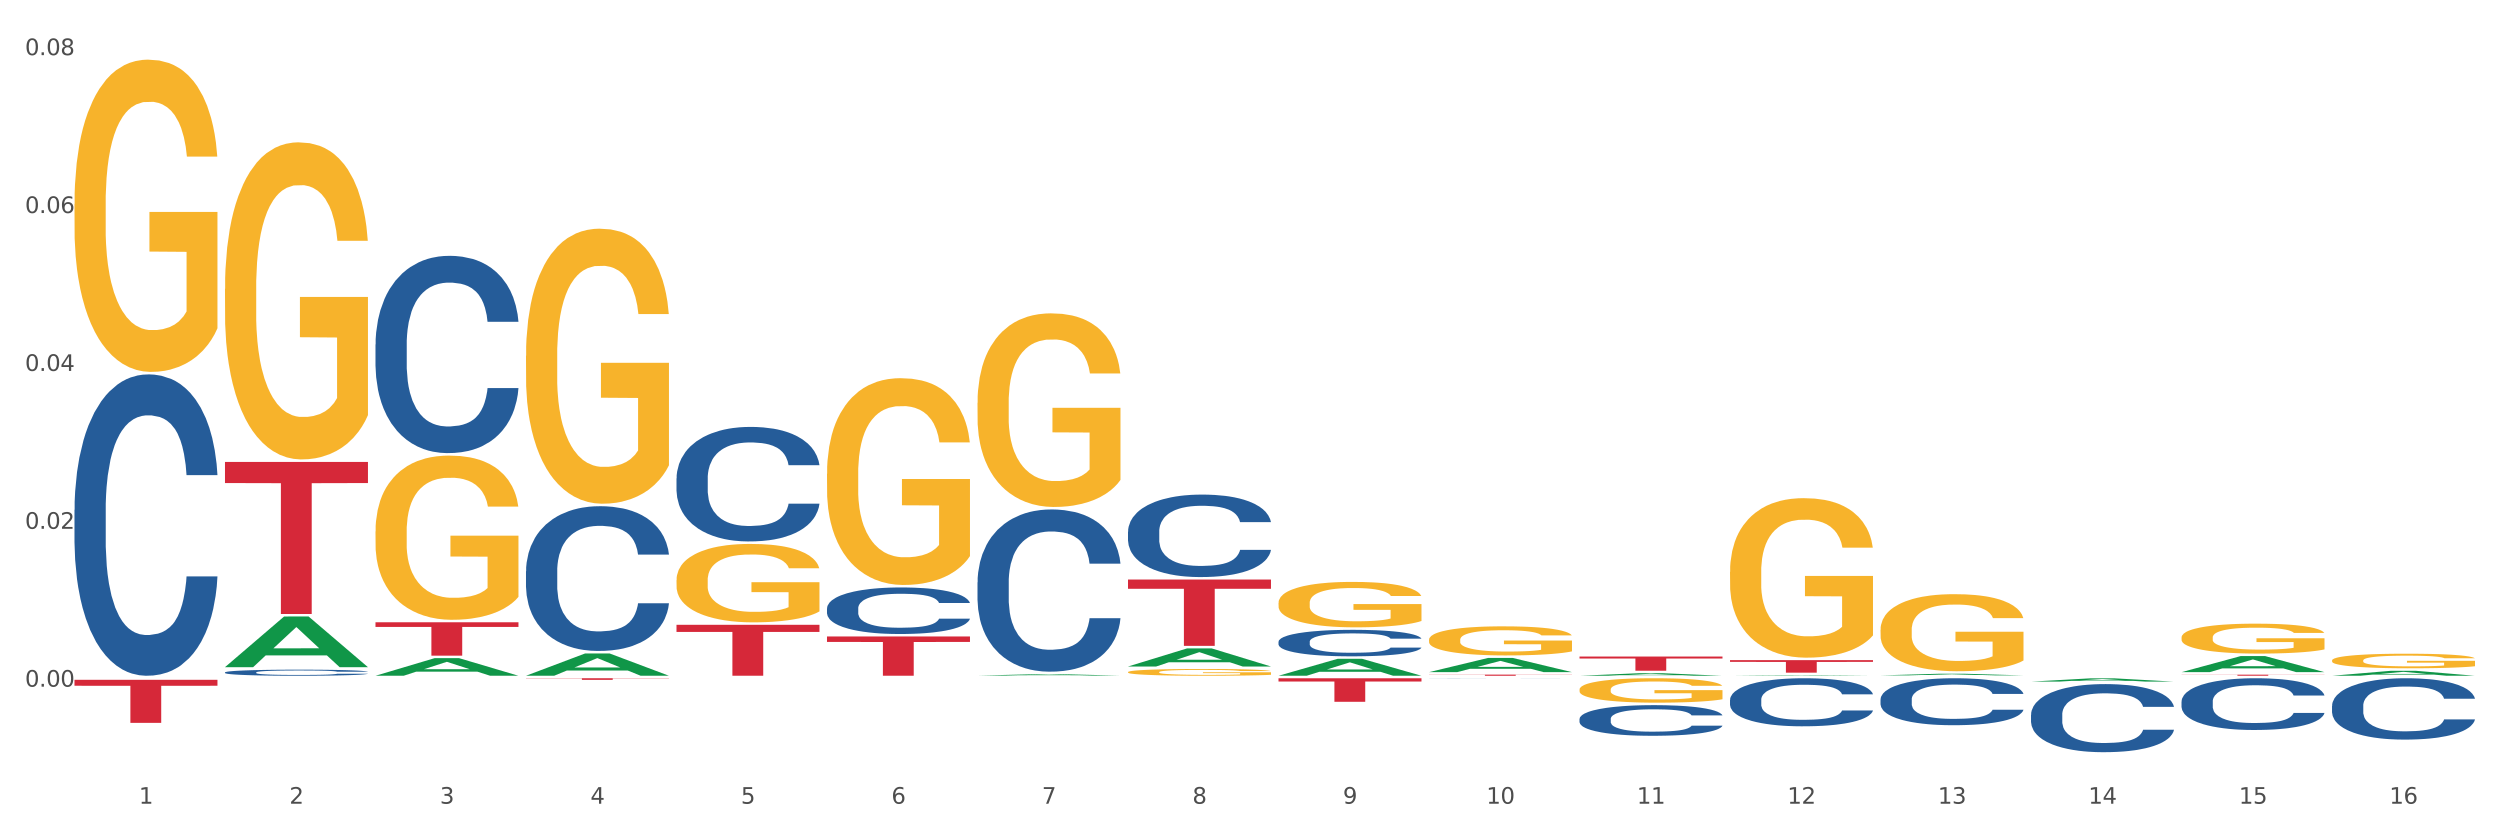 <?xml version="1.0" encoding="utf-8" standalone="no"?>
<!DOCTYPE svg PUBLIC "-//W3C//DTD SVG 1.1//EN"
  "http://www.w3.org/Graphics/SVG/1.1/DTD/svg11.dtd">
<svg xmlns:xlink="http://www.w3.org/1999/xlink" width="1080pt" height="360pt" viewBox="0 0 1080 360" xmlns="http://www.w3.org/2000/svg" version="1.1">
 <rect x="0" y="0" width="1080" height="360" fill="#333333" stroke="none"/>
 <defs>
  <style type="text/css">*{stroke-linejoin: round; stroke-linecap: butt}</style>
 </defs>
 <g id="figure_1">
  <g id="patch_1">
   <path d="M 0 360 
L 1080 360 
L 1080 0 
L 0 0 
z
" style="fill: #ffffff; stroke: #ffffff; stroke-linejoin: miter"/>
  </g>
  <g id="axes_1">
   <g id="matplotlib.axis_1">
    <g id="xtick_1">
     <g id="text_1">
      <!-- 1 -->
      <g style="fill: #4d4d4d" transform="translate(60.004 347.204) scale(0.096 -0.096)">
       <defs>
        <path id="DejaVuSans-31" d="M 794 531 
L 1825 531 
L 1825 4091 
L 703 3866 
L 703 4441 
L 1819 4666 
L 2450 4666 
L 2450 531 
L 3481 531 
L 3481 0 
L 794 0 
L 794 531 
z
" transform="scale(0.016)"/>
       </defs>
       <use xlink:href="#DejaVuSans-31"/>
      </g>
     </g>
    </g>
    <g id="xtick_2">
     <g id="text_2">
      <!-- 2 -->
      <g style="fill: #4d4d4d" transform="translate(125.021 347.204) scale(0.096 -0.096)">
       <defs>
        <path id="DejaVuSans-32" d="M 1228 531 
L 3431 531 
L 3431 0 
L 469 0 
L 469 531 
Q 828 903 1448 1529 
Q 2069 2156 2228 2338 
Q 2531 2678 2651 2914 
Q 2772 3150 2772 3378 
Q 2772 3750 2511 3984 
Q 2250 4219 1831 4219 
Q 1534 4219 1204 4116 
Q 875 4013 500 3803 
L 500 4441 
Q 881 4594 1212 4672 
Q 1544 4750 1819 4750 
Q 2544 4750 2975 4387 
Q 3406 4025 3406 3419 
Q 3406 3131 3298 2873 
Q 3191 2616 2906 2266 
Q 2828 2175 2409 1742 
Q 1991 1309 1228 531 
z
" transform="scale(0.016)"/>
       </defs>
       <use xlink:href="#DejaVuSans-32"/>
      </g>
     </g>
    </g>
    <g id="xtick_3">
     <g id="text_3">
      <!-- 3 -->
      <g style="fill: #4d4d4d" transform="translate(190.039 347.204) scale(0.096 -0.096)">
       <defs>
        <path id="DejaVuSans-33" d="M 2597 2516 
Q 3050 2419 3304 2112 
Q 3559 1806 3559 1356 
Q 3559 666 3084 287 
Q 2609 -91 1734 -91 
Q 1441 -91 1130 -33 
Q 819 25 488 141 
L 488 750 
Q 750 597 1062 519 
Q 1375 441 1716 441 
Q 2309 441 2620 675 
Q 2931 909 2931 1356 
Q 2931 1769 2642 2001 
Q 2353 2234 1838 2234 
L 1294 2234 
L 1294 2753 
L 1863 2753 
Q 2328 2753 2575 2939 
Q 2822 3125 2822 3475 
Q 2822 3834 2567 4026 
Q 2313 4219 1838 4219 
Q 1578 4219 1281 4162 
Q 984 4106 628 3988 
L 628 4550 
Q 988 4650 1302 4700 
Q 1616 4750 1894 4750 
Q 2613 4750 3031 4423 
Q 3450 4097 3450 3541 
Q 3450 3153 3228 2886 
Q 3006 2619 2597 2516 
z
" transform="scale(0.016)"/>
       </defs>
       <use xlink:href="#DejaVuSans-33"/>
      </g>
     </g>
    </g>
    <g id="xtick_4">
     <g id="text_4">
      <!-- 4 -->
      <g style="fill: #4d4d4d" transform="translate(255.056 347.204) scale(0.096 -0.096)">
       <defs>
        <path id="DejaVuSans-34" d="M 2419 4116 
L 825 1625 
L 2419 1625 
L 2419 4116 
z
M 2253 4666 
L 3047 4666 
L 3047 1625 
L 3713 1625 
L 3713 1100 
L 3047 1100 
L 3047 0 
L 2419 0 
L 2419 1100 
L 313 1100 
L 313 1709 
L 2253 4666 
z
" transform="scale(0.016)"/>
       </defs>
       <use xlink:href="#DejaVuSans-34"/>
      </g>
     </g>
    </g>
    <g id="xtick_5">
     <g id="text_5">
      <!-- 5 -->
      <g style="fill: #4d4d4d" transform="translate(320.073 347.204) scale(0.096 -0.096)">
       <defs>
        <path id="DejaVuSans-35" d="M 691 4666 
L 3169 4666 
L 3169 4134 
L 1269 4134 
L 1269 2991 
Q 1406 3038 1543 3061 
Q 1681 3084 1819 3084 
Q 2600 3084 3056 2656 
Q 3513 2228 3513 1497 
Q 3513 744 3044 326 
Q 2575 -91 1722 -91 
Q 1428 -91 1123 -41 
Q 819 9 494 109 
L 494 744 
Q 775 591 1075 516 
Q 1375 441 1709 441 
Q 2250 441 2565 725 
Q 2881 1009 2881 1497 
Q 2881 1984 2565 2268 
Q 2250 2553 1709 2553 
Q 1456 2553 1204 2497 
Q 953 2441 691 2322 
L 691 4666 
z
" transform="scale(0.016)"/>
       </defs>
       <use xlink:href="#DejaVuSans-35"/>
      </g>
     </g>
    </g>
    <g id="xtick_6">
     <g id="text_6">
      <!-- 6 -->
      <g style="fill: #4d4d4d" transform="translate(385.09 347.204) scale(0.096 -0.096)">
       <defs>
        <path id="DejaVuSans-36" d="M 2113 2584 
Q 1688 2584 1439 2293 
Q 1191 2003 1191 1497 
Q 1191 994 1439 701 
Q 1688 409 2113 409 
Q 2538 409 2786 701 
Q 3034 994 3034 1497 
Q 3034 2003 2786 2293 
Q 2538 2584 2113 2584 
z
M 3366 4563 
L 3366 3988 
Q 3128 4100 2886 4159 
Q 2644 4219 2406 4219 
Q 1781 4219 1451 3797 
Q 1122 3375 1075 2522 
Q 1259 2794 1537 2939 
Q 1816 3084 2150 3084 
Q 2853 3084 3261 2657 
Q 3669 2231 3669 1497 
Q 3669 778 3244 343 
Q 2819 -91 2113 -91 
Q 1303 -91 875 529 
Q 447 1150 447 2328 
Q 447 3434 972 4092 
Q 1497 4750 2381 4750 
Q 2619 4750 2861 4703 
Q 3103 4656 3366 4563 
z
" transform="scale(0.016)"/>
       </defs>
       <use xlink:href="#DejaVuSans-36"/>
      </g>
     </g>
    </g>
    <g id="xtick_7">
     <g id="text_7">
      <!-- 7 -->
      <g style="fill: #4d4d4d" transform="translate(450.108 347.204) scale(0.096 -0.096)">
       <defs>
        <path id="DejaVuSans-37" d="M 525 4666 
L 3525 4666 
L 3525 4397 
L 1831 0 
L 1172 0 
L 2766 4134 
L 525 4134 
L 525 4666 
z
" transform="scale(0.016)"/>
       </defs>
       <use xlink:href="#DejaVuSans-37"/>
      </g>
     </g>
    </g>
    <g id="xtick_8">
     <g id="text_8">
      <!-- 8 -->
      <g style="fill: #4d4d4d" transform="translate(515.125 347.204) scale(0.096 -0.096)">
       <defs>
        <path id="DejaVuSans-38" d="M 2034 2216 
Q 1584 2216 1326 1975 
Q 1069 1734 1069 1313 
Q 1069 891 1326 650 
Q 1584 409 2034 409 
Q 2484 409 2743 651 
Q 3003 894 3003 1313 
Q 3003 1734 2745 1975 
Q 2488 2216 2034 2216 
z
M 1403 2484 
Q 997 2584 770 2862 
Q 544 3141 544 3541 
Q 544 4100 942 4425 
Q 1341 4750 2034 4750 
Q 2731 4750 3128 4425 
Q 3525 4100 3525 3541 
Q 3525 3141 3298 2862 
Q 3072 2584 2669 2484 
Q 3125 2378 3379 2068 
Q 3634 1759 3634 1313 
Q 3634 634 3220 271 
Q 2806 -91 2034 -91 
Q 1263 -91 848 271 
Q 434 634 434 1313 
Q 434 1759 690 2068 
Q 947 2378 1403 2484 
z
M 1172 3481 
Q 1172 3119 1398 2916 
Q 1625 2713 2034 2713 
Q 2441 2713 2670 2916 
Q 2900 3119 2900 3481 
Q 2900 3844 2670 4047 
Q 2441 4250 2034 4250 
Q 1625 4250 1398 4047 
Q 1172 3844 1172 3481 
z
" transform="scale(0.016)"/>
       </defs>
       <use xlink:href="#DejaVuSans-38"/>
      </g>
     </g>
    </g>
    <g id="xtick_9">
     <g id="text_9">
      <!-- 9 -->
      <g style="fill: #4d4d4d" transform="translate(580.142 347.204) scale(0.096 -0.096)">
       <defs>
        <path id="DejaVuSans-39" d="M 703 97 
L 703 672 
Q 941 559 1184 500 
Q 1428 441 1663 441 
Q 2288 441 2617 861 
Q 2947 1281 2994 2138 
Q 2813 1869 2534 1725 
Q 2256 1581 1919 1581 
Q 1219 1581 811 2004 
Q 403 2428 403 3163 
Q 403 3881 828 4315 
Q 1253 4750 1959 4750 
Q 2769 4750 3195 4129 
Q 3622 3509 3622 2328 
Q 3622 1225 3098 567 
Q 2575 -91 1691 -91 
Q 1453 -91 1209 -44 
Q 966 3 703 97 
z
M 1959 2075 
Q 2384 2075 2632 2365 
Q 2881 2656 2881 3163 
Q 2881 3666 2632 3958 
Q 2384 4250 1959 4250 
Q 1534 4250 1286 3958 
Q 1038 3666 1038 3163 
Q 1038 2656 1286 2365 
Q 1534 2075 1959 2075 
z
" transform="scale(0.016)"/>
       </defs>
       <use xlink:href="#DejaVuSans-39"/>
      </g>
     </g>
    </g>
    <g id="xtick_10">
     <g id="text_10">
      <!-- 10 -->
      <g style="fill: #4d4d4d" transform="translate(642.105 347.204) scale(0.096 -0.096)">
       <defs>
        <path id="DejaVuSans-30" d="M 2034 4250 
Q 1547 4250 1301 3770 
Q 1056 3291 1056 2328 
Q 1056 1369 1301 889 
Q 1547 409 2034 409 
Q 2525 409 2770 889 
Q 3016 1369 3016 2328 
Q 3016 3291 2770 3770 
Q 2525 4250 2034 4250 
z
M 2034 4750 
Q 2819 4750 3233 4129 
Q 3647 3509 3647 2328 
Q 3647 1150 3233 529 
Q 2819 -91 2034 -91 
Q 1250 -91 836 529 
Q 422 1150 422 2328 
Q 422 3509 836 4129 
Q 1250 4750 2034 4750 
z
" transform="scale(0.016)"/>
       </defs>
       <use xlink:href="#DejaVuSans-31"/>
       <use xlink:href="#DejaVuSans-30" transform="translate(63.623 0)"/>
      </g>
     </g>
    </g>
    <g id="xtick_11">
     <g id="text_11">
      <!-- 11 -->
      <g style="fill: #4d4d4d" transform="translate(707.123 347.204) scale(0.096 -0.096)">
       <use xlink:href="#DejaVuSans-31"/>
       <use xlink:href="#DejaVuSans-31" transform="translate(63.623 0)"/>
      </g>
     </g>
    </g>
    <g id="xtick_12">
     <g id="text_12">
      <!-- 12 -->
      <g style="fill: #4d4d4d" transform="translate(772.14 347.204) scale(0.096 -0.096)">
       <use xlink:href="#DejaVuSans-31"/>
       <use xlink:href="#DejaVuSans-32" transform="translate(63.623 0)"/>
      </g>
     </g>
    </g>
    <g id="xtick_13">
     <g id="text_13">
      <!-- 13 -->
      <g style="fill: #4d4d4d" transform="translate(837.157 347.204) scale(0.096 -0.096)">
       <use xlink:href="#DejaVuSans-31"/>
       <use xlink:href="#DejaVuSans-33" transform="translate(63.623 0)"/>
      </g>
     </g>
    </g>
    <g id="xtick_14">
     <g id="text_14">
      <!-- 14 -->
      <g style="fill: #4d4d4d" transform="translate(902.174 347.204) scale(0.096 -0.096)">
       <use xlink:href="#DejaVuSans-31"/>
       <use xlink:href="#DejaVuSans-34" transform="translate(63.623 0)"/>
      </g>
     </g>
    </g>
    <g id="xtick_15">
     <g id="text_15">
      <!-- 15 -->
      <g style="fill: #4d4d4d" transform="translate(967.192 347.204) scale(0.096 -0.096)">
       <use xlink:href="#DejaVuSans-31"/>
       <use xlink:href="#DejaVuSans-35" transform="translate(63.623 0)"/>
      </g>
     </g>
    </g>
    <g id="xtick_16">
     <g id="text_16">
      <!-- 16 -->
      <g style="fill: #4d4d4d" transform="translate(1032.209 347.204) scale(0.096 -0.096)">
       <use xlink:href="#DejaVuSans-31"/>
       <use xlink:href="#DejaVuSans-36" transform="translate(63.623 0)"/>
      </g>
     </g>
    </g>
    <g id="xtick_17"/>
    <g id="xtick_18"/>
    <g id="xtick_19"/>
    <g id="xtick_20"/>
    <g id="xtick_21"/>
    <g id="xtick_22"/>
    <g id="xtick_23"/>
    <g id="xtick_24"/>
    <g id="xtick_25"/>
    <g id="xtick_26"/>
    <g id="xtick_27"/>
    <g id="xtick_28"/>
    <g id="xtick_29"/>
    <g id="xtick_30"/>
    <g id="xtick_31"/>
   </g>
   <g id="matplotlib.axis_2">
    <g id="ytick_1">
     <g id="text_17">
      <!-- 0.00 -->
      <g style="fill: #4d4d4d" transform="translate(10.8 296.645) scale(0.096 -0.096)">
       <defs>
        <path id="DejaVuSans-2e" d="M 684 794 
L 1344 794 
L 1344 0 
L 684 0 
L 684 794 
z
" transform="scale(0.016)"/>
       </defs>
       <use xlink:href="#DejaVuSans-30"/>
       <use xlink:href="#DejaVuSans-2e" transform="translate(63.623 0)"/>
       <use xlink:href="#DejaVuSans-30" transform="translate(95.41 0)"/>
       <use xlink:href="#DejaVuSans-30" transform="translate(159.033 0)"/>
      </g>
     </g>
    </g>
    <g id="ytick_2">
     <g id="text_18">
      <!-- 0.02 -->
      <g style="fill: #4d4d4d" transform="translate(10.8 228.44) scale(0.096 -0.096)">
       <use xlink:href="#DejaVuSans-30"/>
       <use xlink:href="#DejaVuSans-2e" transform="translate(63.623 0)"/>
       <use xlink:href="#DejaVuSans-30" transform="translate(95.41 0)"/>
       <use xlink:href="#DejaVuSans-32" transform="translate(159.033 0)"/>
      </g>
     </g>
    </g>
    <g id="ytick_3">
     <g id="text_19">
      <!-- 0.04 -->
      <g style="fill: #4d4d4d" transform="translate(10.8 160.234) scale(0.096 -0.096)">
       <use xlink:href="#DejaVuSans-30"/>
       <use xlink:href="#DejaVuSans-2e" transform="translate(63.623 0)"/>
       <use xlink:href="#DejaVuSans-30" transform="translate(95.41 0)"/>
       <use xlink:href="#DejaVuSans-34" transform="translate(159.033 0)"/>
      </g>
     </g>
    </g>
    <g id="ytick_4">
     <g id="text_20">
      <!-- 0.06 -->
      <g style="fill: #4d4d4d" transform="translate(10.8 92.028) scale(0.096 -0.096)">
       <use xlink:href="#DejaVuSans-30"/>
       <use xlink:href="#DejaVuSans-2e" transform="translate(63.623 0)"/>
       <use xlink:href="#DejaVuSans-30" transform="translate(95.41 0)"/>
       <use xlink:href="#DejaVuSans-36" transform="translate(159.033 0)"/>
      </g>
     </g>
    </g>
    <g id="ytick_5">
     <g id="text_21">
      <!-- 0.08 -->
      <g style="fill: #4d4d4d" transform="translate(10.8 23.822) scale(0.096 -0.096)">
       <use xlink:href="#DejaVuSans-30"/>
       <use xlink:href="#DejaVuSans-2e" transform="translate(63.623 0)"/>
       <use xlink:href="#DejaVuSans-30" transform="translate(95.41 0)"/>
       <use xlink:href="#DejaVuSans-38" transform="translate(159.033 0)"/>
      </g>
     </g>
    </g>
    <g id="ytick_6"/>
    <g id="ytick_7"/>
    <g id="ytick_8"/>
    <g id="ytick_9"/>
    <g id="ytick_10"/>
   </g>
   <g id="PolyCollection_1">
    <path d="M 97.192 288.184 
L 97.256 288.164 
L 122.727 266.332 
L 133.297 266.311 
L 158.959 288.226 
L 146.733 288.226 
L 141.193 283.123 
L 114.894 283.123 
L 114.703 283.205 
L 109.354 288.226 
L 97.192 288.226 
L 97.192 288.184 
L 118.206 280.077 
L 137.882 280.057 
L 128.139 270.982 
L 128.012 270.941 
L 127.884 271.003 
L 118.142 280.057 
L 118.206 280.077 
L 97.192 288.184 
z
" clip-path="url(#p35b35c18c8)" style="fill: #109648"/>
    <path d="M 487.296 229.672 
L 487.369 229.639 
L 487.369 228.728 
L 487.588 227.491 
L 488.391 225.213 
L 489.413 223.488 
L 491.165 221.471 
L 492.114 220.625 
L 493.356 219.681 
L 495.911 218.151 
L 498.831 216.85 
L 500.876 216.134 
L 502.409 215.678 
L 505.84 214.864 
L 507.811 214.506 
L 509.856 214.213 
L 511.608 214.018 
L 514.528 213.79 
L 516.865 213.693 
L 519.566 213.66 
L 521.829 213.693 
L 524.823 213.823 
L 529.203 214.213 
L 530.883 214.441 
L 533.146 214.832 
L 535.482 215.353 
L 537.38 215.873 
L 539.571 216.622 
L 541.834 217.598 
L 544.024 218.835 
L 545.558 219.974 
L 546.799 221.178 
L 547.894 222.642 
L 548.697 224.237 
L 549.062 225.571 
L 535.701 225.571 
L 535.336 224.367 
L 534.606 223.065 
L 533.876 222.187 
L 533.073 221.471 
L 531.832 220.657 
L 530.737 220.136 
L 528.911 219.518 
L 527.232 219.128 
L 525.845 218.9 
L 524.166 218.705 
L 520.588 218.509 
L 518.033 218.509 
L 516.427 218.574 
L 514.455 218.737 
L 512.776 218.965 
L 510.805 219.355 
L 509.272 219.778 
L 507.738 220.332 
L 506.862 220.722 
L 505.548 221.438 
L 504.672 222.024 
L 503.504 223.033 
L 502.847 223.749 
L 501.679 225.604 
L 501.168 226.971 
L 500.949 227.914 
L 500.803 228.956 
L 500.803 234.033 
L 501.241 236.311 
L 501.606 237.287 
L 502.19 238.393 
L 503.285 239.825 
L 504.891 241.225 
L 506.57 242.233 
L 507.957 242.852 
L 509.272 243.307 
L 510.586 243.665 
L 512.192 243.991 
L 513.506 244.186 
L 515.478 244.381 
L 517.814 244.479 
L 519.639 244.479 
L 523.363 244.316 
L 525.042 244.154 
L 526.648 243.926 
L 528.4 243.568 
L 529.787 243.177 
L 530.591 242.884 
L 531.905 242.266 
L 532.927 241.615 
L 533.803 240.867 
L 534.387 240.216 
L 535.044 239.239 
L 535.555 238.133 
L 535.701 237.547 
L 549.062 237.547 
L 548.77 238.719 
L 548.259 239.858 
L 547.237 241.387 
L 546.434 242.266 
L 545.193 243.34 
L 543.878 244.251 
L 542.053 245.26 
L 540.374 246.009 
L 538.622 246.659 
L 536.723 247.245 
L 533.292 248.059 
L 532.051 248.287 
L 529.422 248.677 
L 527.378 248.905 
L 524.385 249.133 
L 521.318 249.263 
L 518.106 249.295 
L 515.258 249.23 
L 512.119 249.035 
L 510.148 248.84 
L 507.957 248.547 
L 505.402 248.091 
L 502.993 247.538 
L 500.73 246.887 
L 498.612 246.139 
L 496.641 245.293 
L 494.086 243.893 
L 492.187 242.526 
L 490.8 241.257 
L 489.851 240.183 
L 488.902 238.816 
L 488.391 237.873 
L 487.588 235.595 
L 487.296 233.479 
L 487.296 229.672 
z
" clip-path="url(#p35b35c18c8)" style="fill: #255c99"/>
    <path d="M 422.278 251.574 
L 422.351 251.51 
L 422.351 249.717 
L 422.57 247.285 
L 423.374 242.805 
L 424.396 239.413 
L 426.148 235.445 
L 427.097 233.78 
L 428.338 231.924 
L 430.894 228.916 
L 433.814 226.356 
L 435.858 224.948 
L 437.391 224.052 
L 440.823 222.452 
L 442.794 221.748 
L 444.839 221.172 
L 446.591 220.788 
L 449.511 220.34 
L 451.847 220.148 
L 454.549 220.084 
L 456.812 220.148 
L 459.806 220.404 
L 464.186 221.172 
L 465.865 221.62 
L 468.129 222.388 
L 470.465 223.412 
L 472.363 224.436 
L 474.554 225.908 
L 476.817 227.828 
L 479.007 230.26 
L 480.54 232.5 
L 481.782 234.869 
L 482.877 237.749 
L 483.68 240.885 
L 484.045 243.509 
L 470.684 243.509 
L 470.319 241.141 
L 469.589 238.581 
L 468.859 236.853 
L 468.056 235.445 
L 466.814 233.844 
L 465.719 232.82 
L 463.894 231.604 
L 462.215 230.836 
L 460.828 230.388 
L 459.148 230.004 
L 455.571 229.62 
L 453.016 229.62 
L 451.409 229.748 
L 449.438 230.068 
L 447.759 230.516 
L 445.788 231.284 
L 444.254 232.116 
L 442.721 233.204 
L 441.845 233.972 
L 440.531 235.381 
L 439.655 236.533 
L 438.487 238.517 
L 437.83 239.925 
L 436.661 243.573 
L 436.15 246.261 
L 435.931 248.117 
L 435.785 250.165 
L 435.785 260.15 
L 436.223 264.63 
L 436.588 266.55 
L 437.172 268.727 
L 438.268 271.543 
L 439.874 274.295 
L 441.553 276.279 
L 442.94 277.495 
L 444.254 278.391 
L 445.569 279.095 
L 447.175 279.735 
L 448.489 280.119 
L 450.46 280.503 
L 452.797 280.695 
L 454.622 280.695 
L 458.345 280.375 
L 460.025 280.055 
L 461.631 279.607 
L 463.383 278.903 
L 464.77 278.135 
L 465.573 277.559 
L 466.887 276.343 
L 467.91 275.063 
L 468.786 273.591 
L 469.37 272.311 
L 470.027 270.391 
L 470.538 268.215 
L 470.684 267.063 
L 484.045 267.063 
L 483.753 269.367 
L 483.242 271.607 
L 482.22 274.615 
L 481.416 276.343 
L 480.175 278.455 
L 478.861 280.247 
L 477.036 282.231 
L 475.357 283.704 
L 473.604 284.984 
L 471.706 286.136 
L 468.275 287.736 
L 467.034 288.184 
L 464.405 288.952 
L 462.361 289.4 
L 459.367 289.848 
L 456.301 290.104 
L 453.089 290.168 
L 450.241 290.04 
L 447.102 289.656 
L 445.131 289.272 
L 442.94 288.696 
L 440.385 287.8 
L 437.976 286.712 
L 435.712 285.432 
L 433.595 283.96 
L 431.624 282.295 
L 429.068 279.543 
L 427.17 276.855 
L 425.783 274.359 
L 424.834 272.247 
L 423.885 269.559 
L 423.374 267.703 
L 422.57 263.222 
L 422.278 259.062 
L 422.278 251.574 
z
" clip-path="url(#p35b35c18c8)" style="fill: #255c99"/>
    <path d="M 357.261 262.817 
L 357.334 262.799 
L 357.334 262.285 
L 357.553 261.587 
L 358.356 260.301 
L 359.378 259.327 
L 361.131 258.189 
L 362.08 257.711 
L 363.321 257.178 
L 365.876 256.315 
L 368.797 255.58 
L 370.841 255.176 
L 372.374 254.919 
L 375.806 254.46 
L 377.777 254.258 
L 379.821 254.093 
L 381.574 253.982 
L 384.494 253.854 
L 386.83 253.799 
L 389.532 253.78 
L 391.795 253.799 
L 394.788 253.872 
L 399.169 254.093 
L 400.848 254.221 
L 403.111 254.442 
L 405.448 254.736 
L 407.346 255.029 
L 409.536 255.452 
L 411.8 256.003 
L 413.99 256.701 
L 415.523 257.344 
L 416.764 258.023 
L 417.859 258.85 
L 418.663 259.75 
L 419.028 260.503 
L 405.667 260.503 
L 405.302 259.823 
L 404.572 259.089 
L 403.842 258.593 
L 403.038 258.189 
L 401.797 257.729 
L 400.702 257.436 
L 398.877 257.087 
L 397.198 256.866 
L 395.81 256.738 
L 394.131 256.627 
L 390.554 256.517 
L 387.998 256.517 
L 386.392 256.554 
L 384.421 256.646 
L 382.742 256.774 
L 380.77 256.995 
L 379.237 257.234 
L 377.704 257.546 
L 376.828 257.766 
L 375.514 258.17 
L 374.638 258.501 
L 373.469 259.07 
L 372.812 259.474 
L 371.644 260.521 
L 371.133 261.293 
L 370.914 261.825 
L 370.768 262.413 
L 370.768 265.278 
L 371.206 266.564 
L 371.571 267.115 
L 372.155 267.74 
L 373.25 268.548 
L 374.857 269.338 
L 376.536 269.907 
L 377.923 270.256 
L 379.237 270.513 
L 380.551 270.715 
L 382.158 270.899 
L 383.472 271.009 
L 385.443 271.119 
L 387.779 271.174 
L 389.605 271.174 
L 393.328 271.083 
L 395.007 270.991 
L 396.614 270.862 
L 398.366 270.66 
L 399.753 270.44 
L 400.556 270.274 
L 401.87 269.925 
L 402.892 269.558 
L 403.769 269.136 
L 404.353 268.768 
L 405.01 268.217 
L 405.521 267.593 
L 405.667 267.262 
L 419.028 267.262 
L 418.736 267.923 
L 418.224 268.566 
L 417.202 269.43 
L 416.399 269.925 
L 415.158 270.532 
L 413.844 271.046 
L 412.019 271.615 
L 410.339 272.038 
L 408.587 272.405 
L 406.689 272.736 
L 403.257 273.195 
L 402.016 273.323 
L 399.388 273.544 
L 397.344 273.672 
L 394.35 273.801 
L 391.284 273.874 
L 388.071 273.893 
L 385.224 273.856 
L 382.085 273.746 
L 380.113 273.636 
L 377.923 273.47 
L 375.368 273.213 
L 372.958 272.901 
L 370.695 272.534 
L 368.578 272.111 
L 366.606 271.634 
L 364.051 270.844 
L 362.153 270.072 
L 360.766 269.356 
L 359.817 268.75 
L 358.867 267.978 
L 358.356 267.446 
L 357.553 266.16 
L 357.261 264.966 
L 357.261 262.817 
z
" clip-path="url(#p35b35c18c8)" style="fill: #255c99"/>
    <path d="M 32.175 88.1 
L 32.248 87.977 
L 32.248 83.542 
L 32.394 79.722 
L 33.123 70.482 
L 34.217 62.844 
L 35.019 58.778 
L 35.821 55.451 
L 36.769 52.125 
L 37.936 48.675 
L 40.051 43.624 
L 41.363 41.037 
L 42.968 38.326 
L 45.885 34.384 
L 47.999 32.166 
L 50.187 30.318 
L 53.76 28.1 
L 56.094 27.115 
L 58.573 26.376 
L 61.563 25.883 
L 63.824 25.759 
L 68.783 26.129 
L 73.012 27.238 
L 75.054 28.1 
L 77.679 29.579 
L 79.065 30.564 
L 81.326 32.536 
L 83.659 35.123 
L 85.263 37.341 
L 87.67 41.529 
L 89.493 45.718 
L 91.17 50.893 
L 92.045 54.466 
L 92.702 57.792 
L 93.285 61.611 
L 93.868 67.648 
L 80.742 67.648 
L 80.232 63.336 
L 79.43 59.271 
L 78.263 55.328 
L 77.242 52.864 
L 75.492 49.784 
L 73.887 47.813 
L 72.21 46.334 
L 70.168 45.102 
L 68.564 44.486 
L 66.303 43.993 
L 61.855 44.117 
L 58.865 45.102 
L 56.823 46.334 
L 55.511 47.443 
L 54.344 48.675 
L 53.031 50.4 
L 51.5 52.987 
L 50.406 55.328 
L 49.312 58.285 
L 48.437 61.242 
L 47.635 64.692 
L 46.979 68.388 
L 46.468 72.207 
L 46.031 76.889 
L 45.666 84.65 
L 45.666 101.529 
L 45.812 105.348 
L 46.176 110.4 
L 46.614 114.219 
L 47.343 118.778 
L 47.999 121.858 
L 49.239 126.293 
L 50.625 129.989 
L 51.719 132.33 
L 52.812 134.301 
L 54.708 137.012 
L 56.823 139.229 
L 58.646 140.584 
L 61.126 141.816 
L 62.803 142.309 
L 64.261 142.556 
L 67.835 142.556 
L 70.387 142.186 
L 73.231 141.324 
L 75.419 140.215 
L 77.242 138.86 
L 79.284 136.642 
L 80.596 134.547 
L 80.596 108.798 
L 64.553 108.675 
L 64.553 91.55 
L 93.941 91.55 
L 93.941 141.816 
L 92.702 144.404 
L 91.316 146.745 
L 89.858 148.839 
L 87.67 151.426 
L 85.045 153.89 
L 82.711 155.615 
L 80.232 157.094 
L 77.315 158.449 
L 73.523 159.681 
L 71.189 160.174 
L 68.272 160.543 
L 64.845 160.666 
L 61.855 160.42 
L 58.938 159.804 
L 55.875 158.695 
L 52.885 157.094 
L 50.625 155.492 
L 48.364 153.521 
L 45.958 150.933 
L 44.062 148.469 
L 42.603 146.252 
L 40.999 143.418 
L 39.249 139.722 
L 37.936 136.396 
L 36.769 132.946 
L 35.529 128.511 
L 34.654 124.691 
L 33.779 119.886 
L 33.269 116.313 
L 32.685 110.769 
L 32.248 103.008 
L 32.175 88.1 
z
" clip-path="url(#p35b35c18c8)" style="fill: #f7b32b"/>
    <path d="M 227.227 246.777 
L 227.3 246.72 
L 227.3 245.121 
L 227.519 242.95 
L 228.322 238.953 
L 229.344 235.926 
L 231.096 232.385 
L 232.045 230.9 
L 233.287 229.244 
L 235.842 226.559 
L 238.762 224.275 
L 240.807 223.018 
L 242.34 222.219 
L 245.771 220.791 
L 247.743 220.163 
L 249.787 219.649 
L 251.539 219.306 
L 254.459 218.906 
L 256.796 218.735 
L 259.497 218.678 
L 261.76 218.735 
L 264.754 218.963 
L 269.134 219.649 
L 270.814 220.049 
L 273.077 220.734 
L 275.413 221.648 
L 277.312 222.561 
L 279.502 223.875 
L 281.765 225.588 
L 283.955 227.759 
L 285.489 229.758 
L 286.73 231.871 
L 287.825 234.441 
L 288.628 237.239 
L 288.993 239.581 
L 275.632 239.581 
L 275.267 237.468 
L 274.537 235.183 
L 273.807 233.641 
L 273.004 232.385 
L 271.763 230.957 
L 270.668 230.043 
L 268.842 228.958 
L 267.163 228.273 
L 265.776 227.873 
L 264.097 227.53 
L 260.519 227.188 
L 257.964 227.188 
L 256.358 227.302 
L 254.386 227.587 
L 252.707 227.987 
L 250.736 228.672 
L 249.203 229.415 
L 247.669 230.386 
L 246.793 231.071 
L 245.479 232.328 
L 244.603 233.356 
L 243.435 235.126 
L 242.778 236.383 
L 241.61 239.638 
L 241.099 242.037 
L 240.88 243.693 
L 240.734 245.52 
L 240.734 254.43 
L 241.172 258.428 
L 241.537 260.141 
L 242.121 262.083 
L 243.216 264.596 
L 244.822 267.052 
L 246.501 268.822 
L 247.889 269.907 
L 249.203 270.707 
L 250.517 271.335 
L 252.123 271.906 
L 253.437 272.249 
L 255.409 272.591 
L 257.745 272.763 
L 259.57 272.763 
L 263.294 272.477 
L 264.973 272.192 
L 266.579 271.792 
L 268.331 271.164 
L 269.718 270.478 
L 270.522 269.964 
L 271.836 268.879 
L 272.858 267.737 
L 273.734 266.423 
L 274.318 265.281 
L 274.975 263.568 
L 275.486 261.626 
L 275.632 260.598 
L 288.993 260.598 
L 288.701 262.654 
L 288.19 264.653 
L 287.168 267.337 
L 286.365 268.879 
L 285.124 270.764 
L 283.809 272.363 
L 281.984 274.133 
L 280.305 275.447 
L 278.553 276.589 
L 276.654 277.617 
L 273.223 279.045 
L 271.982 279.445 
L 269.353 280.13 
L 267.309 280.53 
L 264.316 280.93 
L 261.249 281.158 
L 258.037 281.215 
L 255.19 281.101 
L 252.05 280.758 
L 250.079 280.416 
L 247.889 279.902 
L 245.333 279.102 
L 242.924 278.131 
L 240.661 276.989 
L 238.543 275.675 
L 236.572 274.191 
L 234.017 271.735 
L 232.118 269.336 
L 230.731 267.109 
L 229.782 265.224 
L 228.833 262.825 
L 228.322 261.169 
L 227.519 257.171 
L 227.227 253.459 
L 227.227 246.777 
z
" clip-path="url(#p35b35c18c8)" style="fill: #255c99"/>
    <path d="M 162.209 148.811 
L 162.282 148.733 
L 162.282 146.554 
L 162.502 143.596 
L 163.305 138.147 
L 164.327 134.022 
L 166.079 129.196 
L 167.028 127.172 
L 168.269 124.915 
L 170.825 121.257 
L 173.745 118.144 
L 175.789 116.431 
L 177.323 115.341 
L 180.754 113.396 
L 182.725 112.539 
L 184.77 111.839 
L 186.522 111.372 
L 189.442 110.827 
L 191.778 110.593 
L 194.48 110.516 
L 196.743 110.593 
L 199.737 110.905 
L 204.117 111.839 
L 205.796 112.384 
L 208.06 113.318 
L 210.396 114.563 
L 212.294 115.808 
L 214.485 117.599 
L 216.748 119.934 
L 218.938 122.891 
L 220.471 125.616 
L 221.713 128.496 
L 222.808 131.998 
L 223.611 135.812 
L 223.976 139.004 
L 210.615 139.004 
L 210.25 136.124 
L 209.52 133.01 
L 208.79 130.909 
L 207.987 129.196 
L 206.746 127.25 
L 205.65 126.005 
L 203.825 124.526 
L 202.146 123.592 
L 200.759 123.047 
L 199.079 122.58 
L 195.502 122.113 
L 192.947 122.113 
L 191.34 122.269 
L 189.369 122.658 
L 187.69 123.203 
L 185.719 124.137 
L 184.185 125.149 
L 182.652 126.472 
L 181.776 127.406 
L 180.462 129.118 
L 179.586 130.519 
L 178.418 132.932 
L 177.761 134.645 
L 176.592 139.081 
L 176.081 142.35 
L 175.862 144.608 
L 175.716 147.098 
L 175.716 159.241 
L 176.154 164.689 
L 176.519 167.024 
L 177.104 169.671 
L 178.199 173.096 
L 179.805 176.443 
L 181.484 178.856 
L 182.871 180.334 
L 184.185 181.424 
L 185.5 182.28 
L 187.106 183.059 
L 188.42 183.526 
L 190.391 183.993 
L 192.728 184.226 
L 194.553 184.226 
L 198.276 183.837 
L 199.956 183.448 
L 201.562 182.903 
L 203.314 182.047 
L 204.701 181.113 
L 205.504 180.412 
L 206.819 178.933 
L 207.841 177.377 
L 208.717 175.586 
L 209.301 174.03 
L 209.958 171.695 
L 210.469 169.048 
L 210.615 167.647 
L 223.976 167.647 
L 223.684 170.449 
L 223.173 173.174 
L 222.151 176.832 
L 221.348 178.933 
L 220.106 181.502 
L 218.792 183.681 
L 216.967 186.094 
L 215.288 187.885 
L 213.535 189.441 
L 211.637 190.842 
L 208.206 192.788 
L 206.965 193.333 
L 204.336 194.267 
L 202.292 194.812 
L 199.299 195.357 
L 196.232 195.668 
L 193.02 195.746 
L 190.172 195.59 
L 187.033 195.123 
L 185.062 194.656 
L 182.871 193.956 
L 180.316 192.866 
L 177.907 191.543 
L 175.643 189.986 
L 173.526 188.196 
L 171.555 186.172 
L 168.999 182.825 
L 167.101 179.556 
L 165.714 176.52 
L 164.765 173.952 
L 163.816 170.683 
L 163.305 168.426 
L 162.502 162.977 
L 162.209 157.918 
L 162.209 148.811 
z
" clip-path="url(#p35b35c18c8)" style="fill: #255c99"/>
    <path d="M 97.192 290.478 
L 97.265 290.476 
L 97.265 290.409 
L 97.484 290.317 
L 98.287 290.149 
L 99.31 290.021 
L 101.062 289.872 
L 102.011 289.809 
L 103.252 289.74 
L 105.807 289.627 
L 108.728 289.53 
L 110.772 289.477 
L 112.305 289.444 
L 115.737 289.384 
L 117.708 289.357 
L 119.752 289.335 
L 121.505 289.321 
L 124.425 289.304 
L 126.761 289.297 
L 129.463 289.295 
L 131.726 289.297 
L 134.719 289.307 
L 139.1 289.335 
L 140.779 289.352 
L 143.042 289.381 
L 145.379 289.42 
L 147.277 289.458 
L 149.467 289.513 
L 151.731 289.586 
L 153.921 289.677 
L 155.454 289.761 
L 156.695 289.85 
L 157.79 289.959 
L 158.594 290.077 
L 158.959 290.175 
L 145.598 290.175 
L 145.233 290.086 
L 144.503 289.99 
L 143.773 289.925 
L 142.969 289.872 
L 141.728 289.812 
L 140.633 289.773 
L 138.808 289.728 
L 137.129 289.699 
L 135.741 289.682 
L 134.062 289.667 
L 130.485 289.653 
L 127.929 289.653 
L 126.323 289.658 
L 124.352 289.67 
L 122.673 289.687 
L 120.701 289.716 
L 119.168 289.747 
L 117.635 289.788 
L 116.759 289.817 
L 115.445 289.87 
L 114.569 289.913 
L 113.4 289.988 
L 112.743 290.04 
L 111.575 290.178 
L 111.064 290.279 
L 110.845 290.348 
L 110.699 290.425 
L 110.699 290.801 
L 111.137 290.969 
L 111.502 291.041 
L 112.086 291.123 
L 113.181 291.229 
L 114.788 291.333 
L 116.467 291.407 
L 117.854 291.453 
L 119.168 291.487 
L 120.482 291.513 
L 122.089 291.537 
L 123.403 291.551 
L 125.374 291.566 
L 127.71 291.573 
L 129.536 291.573 
L 133.259 291.561 
L 134.938 291.549 
L 136.545 291.532 
L 138.297 291.506 
L 139.684 291.477 
L 140.487 291.455 
L 141.801 291.41 
L 142.823 291.361 
L 143.7 291.306 
L 144.284 291.258 
L 144.941 291.186 
L 145.452 291.104 
L 145.598 291.061 
L 158.959 291.061 
L 158.667 291.147 
L 158.156 291.231 
L 157.133 291.345 
L 156.33 291.41 
L 155.089 291.489 
L 153.775 291.556 
L 151.95 291.631 
L 150.27 291.686 
L 148.518 291.734 
L 146.62 291.778 
L 143.188 291.838 
L 141.947 291.855 
L 139.319 291.884 
L 137.275 291.9 
L 134.281 291.917 
L 131.215 291.927 
L 128.002 291.929 
L 125.155 291.924 
L 122.016 291.91 
L 120.044 291.896 
L 117.854 291.874 
L 115.299 291.84 
L 112.889 291.799 
L 110.626 291.751 
L 108.509 291.696 
L 106.538 291.633 
L 103.982 291.53 
L 102.084 291.429 
L 100.697 291.335 
L 99.748 291.256 
L 98.798 291.154 
L 98.287 291.085 
L 97.484 290.916 
L 97.192 290.76 
L 97.192 290.478 
z
" clip-path="url(#p35b35c18c8)" style="fill: #255c99"/>
    <path d="M 32.175 220.233 
L 32.248 220.115 
L 32.248 216.785 
L 32.467 212.267 
L 33.27 203.944 
L 34.292 197.643 
L 36.045 190.271 
L 36.994 187.18 
L 38.235 183.732 
L 40.79 178.143 
L 43.711 173.387 
L 45.755 170.772 
L 47.288 169.107 
L 50.72 166.135 
L 52.691 164.827 
L 54.735 163.757 
L 56.487 163.043 
L 59.408 162.211 
L 61.744 161.854 
L 64.445 161.735 
L 66.709 161.854 
L 69.702 162.33 
L 74.083 163.757 
L 75.762 164.589 
L 78.025 166.016 
L 80.362 167.918 
L 82.26 169.821 
L 84.45 172.555 
L 86.713 176.122 
L 88.904 180.64 
L 90.437 184.802 
L 91.678 189.201 
L 92.773 194.551 
L 93.576 200.377 
L 93.941 205.252 
L 80.581 205.252 
L 80.216 200.853 
L 79.485 196.097 
L 78.755 192.887 
L 77.952 190.271 
L 76.711 187.299 
L 75.616 185.396 
L 73.791 183.137 
L 72.111 181.71 
L 70.724 180.878 
L 69.045 180.165 
L 65.468 179.451 
L 62.912 179.451 
L 61.306 179.689 
L 59.335 180.284 
L 57.655 181.116 
L 55.684 182.543 
L 54.151 184.088 
L 52.618 186.11 
L 51.742 187.536 
L 50.427 190.152 
L 49.551 192.292 
L 48.383 195.978 
L 47.726 198.594 
L 46.558 205.371 
L 46.047 210.365 
L 45.828 213.813 
L 45.682 217.618 
L 45.682 236.166 
L 46.12 244.489 
L 46.485 248.056 
L 47.069 252.098 
L 48.164 257.33 
L 49.77 262.442 
L 51.45 266.128 
L 52.837 268.387 
L 54.151 270.052 
L 55.465 271.36 
L 57.071 272.549 
L 58.386 273.262 
L 60.357 273.976 
L 62.693 274.332 
L 64.518 274.332 
L 68.242 273.738 
L 69.921 273.143 
L 71.527 272.311 
L 73.28 271.003 
L 74.667 269.576 
L 75.47 268.506 
L 76.784 266.247 
L 77.806 263.869 
L 78.682 261.135 
L 79.266 258.757 
L 79.923 255.19 
L 80.435 251.147 
L 80.581 249.007 
L 93.941 249.007 
L 93.649 253.287 
L 93.138 257.449 
L 92.116 263.037 
L 91.313 266.247 
L 90.072 270.171 
L 88.758 273.5 
L 86.932 277.186 
L 85.253 279.921 
L 83.501 282.298 
L 81.603 284.439 
L 78.171 287.411 
L 76.93 288.243 
L 74.302 289.67 
L 72.257 290.502 
L 69.264 291.335 
L 66.198 291.81 
L 62.985 291.929 
L 60.138 291.691 
L 56.998 290.978 
L 55.027 290.265 
L 52.837 289.195 
L 50.281 287.53 
L 47.872 285.509 
L 45.609 283.131 
L 43.492 280.396 
L 41.52 277.305 
L 38.965 272.192 
L 37.067 267.198 
L 35.679 262.561 
L 34.73 258.638 
L 33.781 253.644 
L 33.27 250.196 
L 32.467 241.873 
L 32.175 234.145 
L 32.175 220.233 
z
" clip-path="url(#p35b35c18c8)" style="fill: #255c99"/>
    <path d="M 552.313 277.227 
L 552.386 277.217 
L 552.386 276.924 
L 552.605 276.527 
L 553.408 275.795 
L 554.43 275.241 
L 556.182 274.593 
L 557.132 274.321 
L 558.373 274.018 
L 560.928 273.526 
L 563.848 273.108 
L 565.893 272.878 
L 567.426 272.731 
L 570.857 272.47 
L 572.829 272.355 
L 574.873 272.261 
L 576.625 272.198 
L 579.546 272.125 
L 581.882 272.094 
L 584.583 272.083 
L 586.847 272.094 
L 589.84 272.136 
L 594.221 272.261 
L 595.9 272.334 
L 598.163 272.46 
L 600.499 272.627 
L 602.398 272.794 
L 604.588 273.035 
L 606.851 273.348 
L 609.042 273.746 
L 610.575 274.112 
L 611.816 274.499 
L 612.911 274.969 
L 613.714 275.481 
L 614.079 275.91 
L 600.718 275.91 
L 600.353 275.523 
L 599.623 275.105 
L 598.893 274.823 
L 598.09 274.593 
L 596.849 274.331 
L 595.754 274.164 
L 593.929 273.965 
L 592.249 273.84 
L 590.862 273.767 
L 589.183 273.704 
L 585.605 273.641 
L 583.05 273.641 
L 581.444 273.662 
L 579.473 273.714 
L 577.793 273.788 
L 575.822 273.913 
L 574.289 274.049 
L 572.756 274.227 
L 571.88 274.352 
L 570.565 274.582 
L 569.689 274.77 
L 568.521 275.094 
L 567.864 275.325 
L 566.696 275.92 
L 566.185 276.36 
L 565.966 276.663 
L 565.82 276.997 
L 565.82 278.629 
L 566.258 279.36 
L 566.623 279.674 
L 567.207 280.03 
L 568.302 280.49 
L 569.908 280.939 
L 571.588 281.263 
L 572.975 281.462 
L 574.289 281.608 
L 575.603 281.723 
L 577.209 281.828 
L 578.523 281.891 
L 580.495 281.953 
L 582.831 281.985 
L 584.656 281.985 
L 588.38 281.932 
L 590.059 281.88 
L 591.665 281.807 
L 593.418 281.692 
L 594.805 281.567 
L 595.608 281.472 
L 596.922 281.274 
L 597.944 281.065 
L 598.82 280.824 
L 599.404 280.615 
L 600.061 280.301 
L 600.572 279.946 
L 600.718 279.758 
L 614.079 279.758 
L 613.787 280.134 
L 613.276 280.5 
L 612.254 280.991 
L 611.451 281.274 
L 610.21 281.619 
L 608.896 281.912 
L 607.07 282.236 
L 605.391 282.476 
L 603.639 282.685 
L 601.741 282.874 
L 598.309 283.135 
L 597.068 283.208 
L 594.44 283.334 
L 592.395 283.407 
L 589.402 283.48 
L 586.336 283.522 
L 583.123 283.532 
L 580.276 283.511 
L 577.136 283.449 
L 575.165 283.386 
L 572.975 283.292 
L 570.419 283.145 
L 568.01 282.968 
L 565.747 282.758 
L 563.629 282.518 
L 561.658 282.246 
L 559.103 281.797 
L 557.205 281.357 
L 555.817 280.95 
L 554.868 280.605 
L 553.919 280.165 
L 553.408 279.862 
L 552.605 279.13 
L 552.313 278.451 
L 552.313 277.227 
z
" clip-path="url(#p35b35c18c8)" style="fill: #255c99"/>
    <path d="M 32.175 293.663 
L 93.941 293.663 
L 93.941 296.249 
L 69.645 296.266 
L 69.645 312.269 
L 56.325 312.269 
L 56.325 296.266 
L 32.175 296.249 
L 32.175 293.681 
L 32.175 293.663 
z
" clip-path="url(#p35b35c18c8)" style="fill: #d62839"/>
    <path d="M 162.209 268.826 
L 223.976 268.826 
L 223.976 270.83 
L 199.679 270.844 
L 199.679 283.247 
L 186.36 283.247 
L 186.36 270.844 
L 162.209 270.83 
L 162.209 268.84 
L 162.209 268.826 
z
" clip-path="url(#p35b35c18c8)" style="fill: #d62839"/>
    <path d="M 227.227 292.998 
L 288.993 292.998 
L 288.993 293.096 
L 264.696 293.096 
L 264.696 293.7 
L 251.377 293.7 
L 251.377 293.096 
L 227.227 293.096 
L 227.227 292.999 
L 227.227 292.998 
z
" clip-path="url(#p35b35c18c8)" style="fill: #d62839"/>
    <path d="M 292.244 269.927 
L 354.01 269.927 
L 354.01 272.984 
L 329.714 273.005 
L 329.714 291.929 
L 316.394 291.929 
L 316.394 273.005 
L 292.244 272.984 
L 292.244 269.948 
L 292.244 269.927 
z
" clip-path="url(#p35b35c18c8)" style="fill: #d62839"/>
    <path d="M 357.261 274.962 
L 419.028 274.962 
L 419.028 277.32 
L 394.731 277.336 
L 394.731 291.929 
L 381.412 291.929 
L 381.412 277.336 
L 357.261 277.32 
L 357.261 274.978 
L 357.261 274.962 
z
" clip-path="url(#p35b35c18c8)" style="fill: #d62839"/>
    <path d="M 487.296 250.364 
L 549.062 250.364 
L 549.062 254.348 
L 524.765 254.374 
L 524.765 279.027 
L 511.446 279.027 
L 511.446 254.374 
L 487.296 254.348 
L 487.296 250.391 
L 487.296 250.364 
z
" clip-path="url(#p35b35c18c8)" style="fill: #d62839"/>
    <path d="M 552.313 292.998 
L 614.079 292.998 
L 614.079 294.411 
L 589.783 294.421 
L 589.783 303.168 
L 576.463 303.168 
L 576.463 294.421 
L 552.313 294.411 
L 552.313 293.008 
L 552.313 292.998 
z
" clip-path="url(#p35b35c18c8)" style="fill: #d62839"/>
    <path d="M 617.33 291.437 
L 679.097 291.437 
L 679.097 291.505 
L 654.8 291.506 
L 654.8 291.929 
L 641.481 291.929 
L 641.481 291.506 
L 617.33 291.505 
L 617.33 291.437 
L 617.33 291.437 
z
" clip-path="url(#p35b35c18c8)" style="fill: #d62839"/>
    <path d="M 682.347 283.631 
L 744.114 283.631 
L 744.114 284.483 
L 719.817 284.489 
L 719.817 289.762 
L 706.498 289.762 
L 706.498 284.489 
L 682.347 284.483 
L 682.347 283.637 
L 682.347 283.631 
z
" clip-path="url(#p35b35c18c8)" style="fill: #d62839"/>
    <path d="M 97.192 199.547 
L 158.959 199.547 
L 158.959 208.676 
L 134.662 208.738 
L 134.662 265.243 
L 121.343 265.243 
L 121.343 208.738 
L 97.192 208.676 
L 97.192 199.609 
L 97.192 199.547 
z
" clip-path="url(#p35b35c18c8)" style="fill: #d62839"/>
    <path d="M 747.365 285.186 
L 809.131 285.186 
L 809.131 285.938 
L 784.834 285.943 
L 784.834 290.596 
L 771.515 290.596 
L 771.515 285.943 
L 747.365 285.938 
L 747.365 285.191 
L 747.365 285.186 
z
" clip-path="url(#p35b35c18c8)" style="fill: #d62839"/>
    <path d="M 617.33 293.027 
L 617.403 293.027 
L 617.403 293.026 
L 617.622 293.023 
L 618.425 293.019 
L 619.447 293.016 
L 621.2 293.012 
L 622.149 293.011 
L 623.39 293.009 
L 625.945 293.006 
L 628.866 293.004 
L 630.91 293.003 
L 632.443 293.002 
L 635.875 293 
L 637.846 293 
L 639.89 292.999 
L 641.642 292.999 
L 644.563 292.998 
L 646.899 292.998 
L 649.601 292.998 
L 651.864 292.998 
L 654.857 292.999 
L 659.238 292.999 
L 660.917 293 
L 663.18 293 
L 665.517 293.001 
L 667.415 293.002 
L 669.605 293.004 
L 671.869 293.005 
L 674.059 293.008 
L 675.592 293.01 
L 676.833 293.012 
L 677.928 293.015 
L 678.732 293.018 
L 679.097 293.02 
L 665.736 293.02 
L 665.371 293.018 
L 664.641 293.015 
L 663.91 293.014 
L 663.107 293.012 
L 661.866 293.011 
L 660.771 293.01 
L 658.946 293.009 
L 657.267 293.008 
L 655.879 293.008 
L 654.2 293.007 
L 650.623 293.007 
L 648.067 293.007 
L 646.461 293.007 
L 644.49 293.007 
L 642.811 293.008 
L 640.839 293.009 
L 639.306 293.009 
L 637.773 293.01 
L 636.897 293.011 
L 635.583 293.012 
L 634.707 293.013 
L 633.538 293.015 
L 632.881 293.017 
L 631.713 293.02 
L 631.202 293.023 
L 630.983 293.024 
L 630.837 293.026 
L 630.837 293.035 
L 631.275 293.04 
L 631.64 293.041 
L 632.224 293.043 
L 633.319 293.046 
L 634.926 293.049 
L 636.605 293.05 
L 637.992 293.052 
L 639.306 293.052 
L 640.62 293.053 
L 642.227 293.054 
L 643.541 293.054 
L 645.512 293.054 
L 647.848 293.055 
L 649.674 293.055 
L 653.397 293.054 
L 655.076 293.054 
L 656.683 293.054 
L 658.435 293.053 
L 659.822 293.052 
L 660.625 293.052 
L 661.939 293.05 
L 662.961 293.049 
L 663.837 293.048 
L 664.422 293.047 
L 665.079 293.045 
L 665.59 293.043 
L 665.736 293.042 
L 679.097 293.042 
L 678.805 293.044 
L 678.293 293.046 
L 677.271 293.049 
L 676.468 293.05 
L 675.227 293.052 
L 673.913 293.054 
L 672.088 293.056 
L 670.408 293.057 
L 668.656 293.059 
L 666.758 293.06 
L 663.326 293.061 
L 662.085 293.061 
L 659.457 293.062 
L 657.413 293.063 
L 654.419 293.063 
L 651.353 293.063 
L 648.14 293.063 
L 645.293 293.063 
L 642.154 293.063 
L 640.182 293.062 
L 637.992 293.062 
L 635.437 293.061 
L 633.027 293.06 
L 630.764 293.059 
L 628.647 293.058 
L 626.675 293.056 
L 624.12 293.053 
L 622.222 293.051 
L 620.835 293.049 
L 619.886 293.047 
L 618.936 293.044 
L 618.425 293.042 
L 617.622 293.038 
L 617.33 293.034 
L 617.33 293.027 
z
" clip-path="url(#p35b35c18c8)" style="fill: #255c99"/>
    <path d="M 747.365 302.329 
L 747.438 302.31 
L 747.438 301.779 
L 747.657 301.059 
L 748.46 299.731 
L 749.482 298.726 
L 751.234 297.55 
L 752.183 297.057 
L 753.424 296.507 
L 755.98 295.615 
L 758.9 294.857 
L 760.944 294.44 
L 762.478 294.174 
L 765.909 293.7 
L 767.88 293.491 
L 769.925 293.321 
L 771.677 293.207 
L 774.597 293.074 
L 776.934 293.017 
L 779.635 292.998 
L 781.898 293.017 
L 784.892 293.093 
L 789.272 293.321 
L 790.952 293.453 
L 793.215 293.681 
L 795.551 293.984 
L 797.449 294.288 
L 799.64 294.724 
L 801.903 295.293 
L 804.093 296.014 
L 805.627 296.678 
L 806.868 297.379 
L 807.963 298.233 
L 808.766 299.162 
L 809.131 299.94 
L 795.77 299.94 
L 795.405 299.238 
L 794.675 298.479 
L 793.945 297.967 
L 793.142 297.55 
L 791.901 297.076 
L 790.806 296.772 
L 788.98 296.412 
L 787.301 296.184 
L 785.914 296.052 
L 784.235 295.938 
L 780.657 295.824 
L 778.102 295.824 
L 776.496 295.862 
L 774.524 295.957 
L 772.845 296.09 
L 770.874 296.317 
L 769.341 296.564 
L 767.807 296.886 
L 766.931 297.114 
L 765.617 297.531 
L 764.741 297.872 
L 763.573 298.46 
L 762.916 298.878 
L 761.748 299.959 
L 761.237 300.755 
L 761.018 301.305 
L 760.871 301.912 
L 760.871 304.871 
L 761.31 306.198 
L 761.675 306.767 
L 762.259 307.412 
L 763.354 308.247 
L 764.96 309.062 
L 766.639 309.65 
L 768.026 310.01 
L 769.341 310.276 
L 770.655 310.484 
L 772.261 310.674 
L 773.575 310.788 
L 775.546 310.902 
L 777.883 310.959 
L 779.708 310.959 
L 783.432 310.864 
L 785.111 310.769 
L 786.717 310.636 
L 788.469 310.428 
L 789.856 310.2 
L 790.66 310.029 
L 791.974 309.669 
L 792.996 309.29 
L 793.872 308.853 
L 794.456 308.474 
L 795.113 307.905 
L 795.624 307.26 
L 795.77 306.919 
L 809.131 306.919 
L 808.839 307.602 
L 808.328 308.266 
L 807.306 309.157 
L 806.503 309.669 
L 805.262 310.295 
L 803.947 310.826 
L 802.122 311.414 
L 800.443 311.85 
L 798.691 312.229 
L 796.792 312.571 
L 793.361 313.045 
L 792.12 313.178 
L 789.491 313.405 
L 787.447 313.538 
L 784.454 313.671 
L 781.387 313.747 
L 778.175 313.766 
L 775.327 313.728 
L 772.188 313.614 
L 770.217 313.5 
L 768.026 313.329 
L 765.471 313.064 
L 763.062 312.741 
L 760.798 312.362 
L 758.681 311.926 
L 756.71 311.433 
L 754.155 310.617 
L 752.256 309.821 
L 750.869 309.081 
L 749.92 308.455 
L 748.971 307.659 
L 748.46 307.109 
L 747.657 305.781 
L 747.365 304.548 
L 747.365 302.329 
z
" clip-path="url(#p35b35c18c8)" style="fill: #255c99"/>
    <path d="M 97.192 124.786 
L 97.265 124.661 
L 97.265 120.157 
L 97.411 116.278 
L 98.14 106.895 
L 99.234 99.138 
L 100.036 95.009 
L 100.838 91.631 
L 101.786 88.253 
L 102.953 84.75 
L 105.068 79.62 
L 106.381 76.993 
L 107.985 74.24 
L 110.902 70.237 
L 113.017 67.985 
L 115.204 66.108 
L 118.778 63.856 
L 121.111 62.855 
L 123.591 62.104 
L 126.58 61.604 
L 128.841 61.479 
L 133.8 61.854 
L 138.03 62.98 
L 140.071 63.856 
L 142.697 65.357 
L 144.082 66.358 
L 146.343 68.36 
L 148.676 70.987 
L 150.281 73.239 
L 152.687 77.493 
L 154.51 81.747 
L 156.188 87.002 
L 157.063 90.63 
L 157.719 94.008 
L 158.302 97.887 
L 158.886 104.017 
L 145.759 104.017 
L 145.249 99.638 
L 144.447 95.51 
L 143.28 91.506 
L 142.259 89.004 
L 140.509 85.876 
L 138.905 83.874 
L 137.227 82.373 
L 135.185 81.122 
L 133.581 80.496 
L 131.321 79.996 
L 126.872 80.121 
L 123.882 81.122 
L 121.84 82.373 
L 120.528 83.499 
L 119.361 84.75 
L 118.048 86.501 
L 116.517 89.129 
L 115.423 91.506 
L 114.329 94.509 
L 113.454 97.511 
L 112.652 101.015 
L 111.996 104.768 
L 111.485 108.647 
L 111.048 113.401 
L 110.683 121.283 
L 110.683 138.424 
L 110.829 142.302 
L 111.194 147.432 
L 111.631 151.31 
L 112.36 155.939 
L 113.017 159.067 
L 114.256 163.571 
L 115.642 167.325 
L 116.736 169.702 
L 117.83 171.704 
L 119.726 174.456 
L 121.84 176.708 
L 123.664 178.084 
L 126.143 179.336 
L 127.82 179.836 
L 129.279 180.086 
L 132.852 180.086 
L 135.404 179.711 
L 138.248 178.835 
L 140.436 177.709 
L 142.259 176.333 
L 144.301 174.081 
L 145.614 171.954 
L 145.614 145.805 
L 129.57 145.68 
L 129.57 128.289 
L 158.959 128.289 
L 158.959 179.336 
L 157.719 181.963 
L 156.333 184.34 
L 154.875 186.467 
L 152.687 189.094 
L 150.062 191.597 
L 147.728 193.348 
L 145.249 194.85 
L 142.332 196.226 
L 138.54 197.477 
L 136.206 197.978 
L 133.289 198.353 
L 129.862 198.478 
L 126.872 198.228 
L 123.955 197.602 
L 120.892 196.476 
L 117.903 194.85 
L 115.642 193.223 
L 113.381 191.221 
L 110.975 188.594 
L 109.079 186.092 
L 107.62 183.84 
L 106.016 180.962 
L 104.266 177.209 
L 102.953 173.831 
L 101.786 170.327 
L 100.547 165.823 
L 99.672 161.945 
L 98.797 157.065 
L 98.286 153.437 
L 97.703 147.807 
L 97.265 139.925 
L 97.192 124.786 
z
" clip-path="url(#p35b35c18c8)" style="fill: #f7b32b"/>
    <path d="M 162.209 229.597 
L 162.282 229.533 
L 162.282 227.2 
L 162.428 225.192 
L 163.157 220.333 
L 164.251 216.316 
L 165.054 214.178 
L 165.856 212.429 
L 166.804 210.679 
L 167.97 208.865 
L 170.085 206.209 
L 171.398 204.849 
L 173.002 203.423 
L 175.919 201.35 
L 178.034 200.184 
L 180.222 199.212 
L 183.795 198.046 
L 186.128 197.528 
L 188.608 197.139 
L 191.598 196.88 
L 193.858 196.815 
L 198.817 197.009 
L 203.047 197.592 
L 205.089 198.046 
L 207.714 198.823 
L 209.099 199.342 
L 211.36 200.378 
L 213.694 201.739 
L 215.298 202.905 
L 217.704 205.108 
L 219.528 207.31 
L 221.205 210.032 
L 222.08 211.91 
L 222.736 213.66 
L 223.32 215.668 
L 223.903 218.843 
L 210.777 218.843 
L 210.266 216.575 
L 209.464 214.437 
L 208.297 212.364 
L 207.276 211.068 
L 205.526 209.448 
L 203.922 208.412 
L 202.245 207.634 
L 200.203 206.987 
L 198.598 206.663 
L 196.338 206.403 
L 191.889 206.468 
L 188.9 206.987 
L 186.858 207.634 
L 185.545 208.217 
L 184.378 208.865 
L 183.066 209.772 
L 181.534 211.133 
L 180.44 212.364 
L 179.347 213.919 
L 178.471 215.474 
L 177.669 217.288 
L 177.013 219.231 
L 176.503 221.24 
L 176.065 223.702 
L 175.7 227.783 
L 175.7 236.659 
L 175.846 238.668 
L 176.211 241.324 
L 176.648 243.332 
L 177.378 245.729 
L 178.034 247.349 
L 179.274 249.681 
L 180.659 251.625 
L 181.753 252.856 
L 182.847 253.893 
L 184.743 255.318 
L 186.858 256.484 
L 188.681 257.197 
L 191.16 257.845 
L 192.837 258.104 
L 194.296 258.233 
L 197.869 258.233 
L 200.422 258.039 
L 203.266 257.586 
L 205.453 257.002 
L 207.276 256.29 
L 209.318 255.124 
L 210.631 254.022 
L 210.631 240.482 
L 194.588 240.417 
L 194.588 231.411 
L 223.976 231.411 
L 223.976 257.845 
L 222.736 259.205 
L 221.351 260.436 
L 219.892 261.538 
L 217.704 262.898 
L 215.079 264.194 
L 212.746 265.101 
L 210.266 265.878 
L 207.349 266.591 
L 203.557 267.239 
L 201.224 267.498 
L 198.307 267.692 
L 194.879 267.757 
L 191.889 267.628 
L 188.972 267.304 
L 185.91 266.721 
L 182.92 265.878 
L 180.659 265.036 
L 178.399 263.999 
L 175.992 262.639 
L 174.096 261.343 
L 172.638 260.177 
L 171.033 258.687 
L 169.283 256.743 
L 167.97 254.994 
L 166.804 253.18 
L 165.564 250.848 
L 164.689 248.839 
L 163.814 246.312 
L 163.303 244.434 
L 162.72 241.518 
L 162.282 237.437 
L 162.209 229.597 
z
" clip-path="url(#p35b35c18c8)" style="fill: #f7b32b"/>
    <path d="M 227.227 153.693 
L 227.3 153.585 
L 227.3 149.678 
L 227.445 146.314 
L 228.175 138.176 
L 229.269 131.448 
L 230.071 127.867 
L 230.873 124.937 
L 231.821 122.007 
L 232.988 118.969 
L 235.102 114.519 
L 236.415 112.241 
L 238.019 109.853 
L 240.936 106.381 
L 243.051 104.428 
L 245.239 102.8 
L 248.812 100.847 
L 251.146 99.978 
L 253.625 99.327 
L 256.615 98.893 
L 258.876 98.785 
L 263.834 99.11 
L 268.064 100.087 
L 270.106 100.847 
L 272.731 102.149 
L 274.117 103.017 
L 276.377 104.753 
L 278.711 107.032 
L 280.315 108.985 
L 282.722 112.675 
L 284.545 116.364 
L 286.222 120.922 
L 287.097 124.069 
L 287.753 126.999 
L 288.337 130.363 
L 288.92 135.68 
L 275.794 135.68 
L 275.283 131.882 
L 274.481 128.301 
L 273.315 124.828 
L 272.294 122.658 
L 270.543 119.945 
L 268.939 118.209 
L 267.262 116.907 
L 265.22 115.822 
L 263.616 115.279 
L 261.355 114.845 
L 256.907 114.954 
L 253.917 115.822 
L 251.875 116.907 
L 250.562 117.883 
L 249.396 118.969 
L 248.083 120.488 
L 246.552 122.767 
L 245.458 124.828 
L 244.364 127.433 
L 243.489 130.037 
L 242.687 133.076 
L 242.03 136.331 
L 241.52 139.695 
L 241.082 143.819 
L 240.718 150.655 
L 240.718 165.522 
L 240.863 168.886 
L 241.228 173.335 
L 241.666 176.699 
L 242.395 180.714 
L 243.051 183.427 
L 244.291 187.333 
L 245.676 190.589 
L 246.77 192.65 
L 247.864 194.387 
L 249.76 196.774 
L 251.875 198.727 
L 253.698 199.921 
L 256.177 201.006 
L 257.855 201.44 
L 259.313 201.657 
L 262.886 201.657 
L 265.439 201.332 
L 268.283 200.572 
L 270.47 199.595 
L 272.294 198.402 
L 274.335 196.448 
L 275.648 194.604 
L 275.648 171.924 
L 259.605 171.815 
L 259.605 156.732 
L 288.993 156.732 
L 288.993 201.006 
L 287.753 203.285 
L 286.368 205.347 
L 284.909 207.191 
L 282.722 209.47 
L 280.096 211.641 
L 277.763 213.16 
L 275.283 214.462 
L 272.366 215.656 
L 268.574 216.741 
L 266.241 217.175 
L 263.324 217.5 
L 259.897 217.609 
L 256.907 217.392 
L 253.99 216.849 
L 250.927 215.873 
L 247.937 214.462 
L 245.676 213.051 
L 243.416 211.315 
L 241.009 209.036 
L 239.113 206.866 
L 237.655 204.913 
L 236.05 202.417 
L 234.3 199.161 
L 232.988 196.231 
L 231.821 193.193 
L 230.581 189.286 
L 229.706 185.922 
L 228.831 181.69 
L 228.321 178.543 
L 227.737 173.66 
L 227.3 166.824 
L 227.227 153.693 
z
" clip-path="url(#p35b35c18c8)" style="fill: #f7b32b"/>
    <path d="M 292.244 250.632 
L 292.317 250.601 
L 292.317 249.488 
L 292.463 248.528 
L 293.192 246.208 
L 294.286 244.289 
L 295.088 243.268 
L 295.89 242.432 
L 296.838 241.597 
L 298.005 240.731 
L 300.12 239.462 
L 301.432 238.812 
L 303.037 238.131 
L 305.954 237.141 
L 308.068 236.584 
L 310.256 236.12 
L 313.829 235.563 
L 316.163 235.316 
L 318.642 235.13 
L 321.632 235.006 
L 323.893 234.975 
L 328.852 235.068 
L 333.081 235.346 
L 335.123 235.563 
L 337.748 235.934 
L 339.134 236.182 
L 341.395 236.677 
L 343.728 237.327 
L 345.332 237.884 
L 347.739 238.936 
L 349.562 239.988 
L 351.239 241.288 
L 352.114 242.185 
L 352.771 243.02 
L 353.354 243.98 
L 353.937 245.496 
L 340.811 245.496 
L 340.301 244.413 
L 339.499 243.392 
L 338.332 242.402 
L 337.311 241.783 
L 335.561 241.009 
L 333.956 240.514 
L 332.279 240.143 
L 330.237 239.833 
L 328.633 239.679 
L 326.372 239.555 
L 321.924 239.586 
L 318.934 239.833 
L 316.892 240.143 
L 315.58 240.421 
L 314.413 240.731 
L 313.1 241.164 
L 311.569 241.814 
L 310.475 242.402 
L 309.381 243.144 
L 308.506 243.887 
L 307.704 244.753 
L 307.047 245.682 
L 306.537 246.641 
L 306.099 247.817 
L 305.735 249.766 
L 305.735 254.005 
L 305.881 254.964 
L 306.245 256.233 
L 306.683 257.192 
L 307.412 258.337 
L 308.068 259.111 
L 309.308 260.225 
L 310.694 261.153 
L 311.788 261.741 
L 312.881 262.236 
L 314.777 262.917 
L 316.892 263.474 
L 318.715 263.814 
L 321.195 264.124 
L 322.872 264.247 
L 324.33 264.309 
L 327.904 264.309 
L 330.456 264.216 
L 333.3 264 
L 335.488 263.721 
L 337.311 263.381 
L 339.353 262.824 
L 340.665 262.298 
L 340.665 255.831 
L 324.622 255.8 
L 324.622 251.499 
L 354.01 251.499 
L 354.01 264.124 
L 352.771 264.773 
L 351.385 265.361 
L 349.927 265.887 
L 347.739 266.537 
L 345.114 267.156 
L 342.78 267.589 
L 340.301 267.961 
L 337.384 268.301 
L 333.592 268.61 
L 331.258 268.734 
L 328.341 268.827 
L 324.914 268.858 
L 321.924 268.796 
L 319.007 268.641 
L 315.944 268.363 
L 312.954 267.961 
L 310.694 267.558 
L 308.433 267.063 
L 306.027 266.413 
L 304.131 265.795 
L 302.672 265.238 
L 301.068 264.526 
L 299.318 263.598 
L 298.005 262.762 
L 296.838 261.896 
L 295.598 260.782 
L 294.723 259.823 
L 293.848 258.616 
L 293.338 257.718 
L 292.754 256.326 
L 292.317 254.377 
L 292.244 250.632 
z
" clip-path="url(#p35b35c18c8)" style="fill: #f7b32b"/>
    <path d="M 357.261 204.655 
L 357.334 204.574 
L 357.334 201.636 
L 357.48 199.107 
L 358.209 192.988 
L 359.303 187.929 
L 360.105 185.237 
L 360.907 183.034 
L 361.855 180.831 
L 363.022 178.547 
L 365.137 175.201 
L 366.45 173.488 
L 368.054 171.693 
L 370.971 169.082 
L 373.086 167.614 
L 375.273 166.39 
L 378.847 164.921 
L 381.18 164.268 
L 383.66 163.779 
L 386.649 163.453 
L 388.91 163.371 
L 393.869 163.616 
L 398.098 164.35 
L 400.14 164.921 
L 402.766 165.9 
L 404.151 166.553 
L 406.412 167.858 
L 408.745 169.572 
L 410.35 171.04 
L 412.756 173.814 
L 414.579 176.588 
L 416.256 180.015 
L 417.132 182.381 
L 417.788 184.584 
L 418.371 187.113 
L 418.955 191.111 
L 405.828 191.111 
L 405.318 188.256 
L 404.516 185.563 
L 403.349 182.952 
L 402.328 181.321 
L 400.578 179.281 
L 398.974 177.975 
L 397.296 176.996 
L 395.254 176.18 
L 393.65 175.773 
L 391.39 175.446 
L 386.941 175.528 
L 383.951 176.18 
L 381.909 176.996 
L 380.597 177.731 
L 379.43 178.547 
L 378.117 179.689 
L 376.586 181.402 
L 375.492 182.952 
L 374.398 184.911 
L 373.523 186.869 
L 372.721 189.153 
L 372.065 191.601 
L 371.554 194.13 
L 371.117 197.231 
L 370.752 202.371 
L 370.752 213.549 
L 370.898 216.078 
L 371.263 219.423 
L 371.7 221.952 
L 372.429 224.971 
L 373.086 227.011 
L 374.325 229.948 
L 375.711 232.396 
L 376.805 233.946 
L 377.899 235.251 
L 379.795 237.046 
L 381.909 238.515 
L 383.733 239.412 
L 386.212 240.228 
L 387.889 240.555 
L 389.348 240.718 
L 392.921 240.718 
L 395.473 240.473 
L 398.317 239.902 
L 400.505 239.168 
L 402.328 238.27 
L 404.37 236.802 
L 405.683 235.415 
L 405.683 218.362 
L 389.639 218.281 
L 389.639 206.94 
L 419.028 206.94 
L 419.028 240.228 
L 417.788 241.942 
L 416.402 243.492 
L 414.944 244.879 
L 412.756 246.592 
L 410.131 248.224 
L 407.797 249.366 
L 405.318 250.345 
L 402.401 251.243 
L 398.609 252.059 
L 396.275 252.385 
L 393.358 252.63 
L 389.931 252.711 
L 386.941 252.548 
L 384.024 252.14 
L 380.961 251.406 
L 377.972 250.345 
L 375.711 249.285 
L 373.45 247.979 
L 371.044 246.266 
L 369.148 244.634 
L 367.689 243.166 
L 366.085 241.289 
L 364.335 238.841 
L 363.022 236.638 
L 361.855 234.354 
L 360.616 231.417 
L 359.741 228.887 
L 358.866 225.705 
L 358.355 223.339 
L 357.772 219.668 
L 357.334 214.528 
L 357.261 204.655 
z
" clip-path="url(#p35b35c18c8)" style="fill: #f7b32b"/>
    <path d="M 422.278 174.019 
L 422.351 173.943 
L 422.351 171.192 
L 422.497 168.824 
L 423.226 163.095 
L 424.32 158.358 
L 425.122 155.837 
L 425.925 153.775 
L 426.873 151.712 
L 428.039 149.573 
L 430.154 146.441 
L 431.467 144.837 
L 433.071 143.156 
L 435.988 140.711 
L 438.103 139.336 
L 440.291 138.19 
L 443.864 136.815 
L 446.197 136.204 
L 448.677 135.746 
L 451.667 135.44 
L 453.927 135.364 
L 458.886 135.593 
L 463.116 136.281 
L 465.158 136.815 
L 467.783 137.732 
L 469.168 138.343 
L 471.429 139.565 
L 473.763 141.17 
L 475.367 142.545 
L 477.773 145.142 
L 479.596 147.74 
L 481.274 150.948 
L 482.149 153.164 
L 482.805 155.226 
L 483.389 157.594 
L 483.972 161.338 
L 470.846 161.338 
L 470.335 158.664 
L 469.533 156.143 
L 468.366 153.698 
L 467.345 152.17 
L 465.595 150.261 
L 463.991 149.038 
L 462.314 148.122 
L 460.272 147.358 
L 458.667 146.976 
L 456.407 146.67 
L 451.958 146.746 
L 448.969 147.358 
L 446.927 148.122 
L 445.614 148.809 
L 444.447 149.573 
L 443.135 150.643 
L 441.603 152.247 
L 440.509 153.698 
L 439.416 155.532 
L 438.54 157.365 
L 437.738 159.504 
L 437.082 161.796 
L 436.571 164.164 
L 436.134 167.067 
L 435.769 171.88 
L 435.769 182.346 
L 435.915 184.714 
L 436.28 187.846 
L 436.717 190.214 
L 437.447 193.041 
L 438.103 194.951 
L 439.343 197.701 
L 440.728 199.993 
L 441.822 201.444 
L 442.916 202.666 
L 444.812 204.347 
L 446.927 205.722 
L 448.75 206.563 
L 451.229 207.326 
L 452.906 207.632 
L 454.365 207.785 
L 457.938 207.785 
L 460.49 207.556 
L 463.334 207.021 
L 465.522 206.333 
L 467.345 205.493 
L 469.387 204.118 
L 470.7 202.819 
L 470.7 186.853 
L 454.657 186.777 
L 454.657 176.158 
L 484.045 176.158 
L 484.045 207.326 
L 482.805 208.931 
L 481.42 210.382 
L 479.961 211.681 
L 477.773 213.285 
L 475.148 214.813 
L 472.815 215.883 
L 470.335 216.799 
L 467.418 217.64 
L 463.626 218.404 
L 461.293 218.709 
L 458.376 218.938 
L 454.948 219.015 
L 451.958 218.862 
L 449.041 218.48 
L 445.979 217.792 
L 442.989 216.799 
L 440.728 215.806 
L 438.468 214.584 
L 436.061 212.98 
L 434.165 211.452 
L 432.707 210.077 
L 431.102 208.32 
L 429.352 206.028 
L 428.039 203.965 
L 426.873 201.826 
L 425.633 199.076 
L 424.758 196.708 
L 423.883 193.728 
L 423.372 191.513 
L 422.789 188.075 
L 422.351 183.263 
L 422.278 174.019 
z
" clip-path="url(#p35b35c18c8)" style="fill: #f7b32b"/>
    <path d="M 487.296 290.352 
L 487.369 290.35 
L 487.369 290.253 
L 487.514 290.17 
L 488.244 289.969 
L 489.338 289.803 
L 490.14 289.715 
L 490.942 289.643 
L 491.89 289.571 
L 493.057 289.496 
L 495.171 289.386 
L 496.484 289.33 
L 498.088 289.271 
L 501.005 289.185 
L 503.12 289.137 
L 505.308 289.097 
L 508.881 289.048 
L 511.215 289.027 
L 513.694 289.011 
L 516.684 289 
L 518.945 288.998 
L 523.903 289.006 
L 528.133 289.03 
L 530.175 289.048 
L 532.8 289.081 
L 534.186 289.102 
L 536.446 289.145 
L 538.78 289.201 
L 540.384 289.249 
L 542.791 289.34 
L 544.614 289.431 
L 546.291 289.544 
L 547.166 289.621 
L 547.822 289.694 
L 548.406 289.777 
L 548.989 289.908 
L 535.863 289.908 
L 535.352 289.814 
L 534.55 289.726 
L 533.383 289.64 
L 532.363 289.587 
L 530.612 289.52 
L 529.008 289.477 
L 527.331 289.445 
L 525.289 289.418 
L 523.685 289.405 
L 521.424 289.394 
L 516.976 289.397 
L 513.986 289.418 
L 511.944 289.445 
L 510.631 289.469 
L 509.464 289.496 
L 508.152 289.533 
L 506.62 289.589 
L 505.527 289.64 
L 504.433 289.704 
L 503.558 289.769 
L 502.756 289.844 
L 502.099 289.924 
L 501.589 290.007 
L 501.151 290.109 
L 500.787 290.277 
L 500.787 290.644 
L 500.932 290.727 
L 501.297 290.837 
L 501.735 290.92 
L 502.464 291.019 
L 503.12 291.086 
L 504.36 291.182 
L 505.745 291.263 
L 506.839 291.313 
L 507.933 291.356 
L 509.829 291.415 
L 511.944 291.463 
L 513.767 291.493 
L 516.246 291.52 
L 517.924 291.53 
L 519.382 291.536 
L 522.955 291.536 
L 525.508 291.528 
L 528.352 291.509 
L 530.539 291.485 
L 532.363 291.455 
L 534.404 291.407 
L 535.717 291.362 
L 535.717 290.802 
L 519.674 290.799 
L 519.674 290.427 
L 549.062 290.427 
L 549.062 291.52 
L 547.822 291.576 
L 546.437 291.627 
L 544.978 291.672 
L 542.791 291.728 
L 540.165 291.782 
L 537.832 291.819 
L 535.352 291.852 
L 532.435 291.881 
L 528.643 291.908 
L 526.31 291.919 
L 523.393 291.927 
L 519.966 291.929 
L 516.976 291.924 
L 514.059 291.911 
L 510.996 291.886 
L 508.006 291.852 
L 505.745 291.817 
L 503.485 291.774 
L 501.078 291.718 
L 499.182 291.664 
L 497.724 291.616 
L 496.119 291.554 
L 494.369 291.474 
L 493.057 291.402 
L 491.89 291.327 
L 490.65 291.23 
L 489.775 291.147 
L 488.9 291.043 
L 488.39 290.965 
L 487.806 290.845 
L 487.369 290.676 
L 487.296 290.352 
z
" clip-path="url(#p35b35c18c8)" style="fill: #f7b32b"/>
    <path d="M 552.313 260.454 
L 552.386 260.436 
L 552.386 259.79 
L 552.532 259.235 
L 553.261 257.89 
L 554.355 256.778 
L 555.157 256.187 
L 555.959 255.703 
L 556.907 255.218 
L 558.074 254.716 
L 560.189 253.981 
L 561.501 253.605 
L 563.106 253.21 
L 566.023 252.637 
L 568.137 252.314 
L 570.325 252.045 
L 573.898 251.722 
L 576.232 251.579 
L 578.711 251.471 
L 581.701 251.4 
L 583.962 251.382 
L 588.921 251.435 
L 593.15 251.597 
L 595.192 251.722 
L 597.817 251.937 
L 599.203 252.081 
L 601.464 252.368 
L 603.797 252.744 
L 605.401 253.067 
L 607.808 253.677 
L 609.631 254.286 
L 611.308 255.039 
L 612.183 255.559 
L 612.84 256.043 
L 613.423 256.599 
L 614.006 257.478 
L 600.88 257.478 
L 600.37 256.85 
L 599.567 256.258 
L 598.401 255.685 
L 597.38 255.326 
L 595.63 254.878 
L 594.025 254.591 
L 592.348 254.376 
L 590.306 254.197 
L 588.702 254.107 
L 586.441 254.035 
L 581.993 254.053 
L 579.003 254.197 
L 576.961 254.376 
L 575.649 254.537 
L 574.482 254.716 
L 573.169 254.967 
L 571.638 255.344 
L 570.544 255.685 
L 569.45 256.115 
L 568.575 256.545 
L 567.773 257.047 
L 567.116 257.585 
L 566.606 258.141 
L 566.168 258.822 
L 565.804 259.952 
L 565.804 262.408 
L 565.95 262.964 
L 566.314 263.699 
L 566.752 264.255 
L 567.481 264.918 
L 568.137 265.367 
L 569.377 266.012 
L 570.763 266.55 
L 571.856 266.891 
L 572.95 267.177 
L 574.846 267.572 
L 576.961 267.895 
L 578.784 268.092 
L 581.264 268.271 
L 582.941 268.343 
L 584.399 268.379 
L 587.973 268.379 
L 590.525 268.325 
L 593.369 268.199 
L 595.557 268.038 
L 597.38 267.841 
L 599.422 267.518 
L 600.734 267.213 
L 600.734 263.466 
L 584.691 263.448 
L 584.691 260.956 
L 614.079 260.956 
L 614.079 268.271 
L 612.84 268.648 
L 611.454 268.988 
L 609.996 269.293 
L 607.808 269.67 
L 605.183 270.028 
L 602.849 270.279 
L 600.37 270.494 
L 597.453 270.692 
L 593.661 270.871 
L 591.327 270.943 
L 588.41 270.996 
L 584.983 271.014 
L 581.993 270.978 
L 579.076 270.889 
L 576.013 270.727 
L 573.023 270.494 
L 570.763 270.261 
L 568.502 269.974 
L 566.096 269.598 
L 564.199 269.239 
L 562.741 268.917 
L 561.137 268.504 
L 559.387 267.966 
L 558.074 267.482 
L 556.907 266.98 
L 555.667 266.335 
L 554.792 265.779 
L 553.917 265.08 
L 553.407 264.56 
L 552.823 263.753 
L 552.386 262.623 
L 552.313 260.454 
z
" clip-path="url(#p35b35c18c8)" style="fill: #f7b32b"/>
    <path d="M 682.347 310.574 
L 682.42 310.562 
L 682.42 310.223 
L 682.639 309.764 
L 683.443 308.918 
L 684.465 308.277 
L 686.217 307.527 
L 687.166 307.213 
L 688.407 306.863 
L 690.963 306.294 
L 693.883 305.811 
L 695.927 305.545 
L 697.46 305.376 
L 700.892 305.073 
L 702.863 304.94 
L 704.907 304.832 
L 706.66 304.759 
L 709.58 304.675 
L 711.916 304.638 
L 714.618 304.626 
L 716.881 304.638 
L 719.875 304.687 
L 724.255 304.832 
L 725.934 304.916 
L 728.198 305.061 
L 730.534 305.255 
L 732.432 305.448 
L 734.623 305.726 
L 736.886 306.089 
L 739.076 306.548 
L 740.609 306.971 
L 741.85 307.419 
L 742.946 307.963 
L 743.749 308.555 
L 744.114 309.051 
L 730.753 309.051 
L 730.388 308.603 
L 729.658 308.12 
L 728.928 307.793 
L 728.125 307.527 
L 726.883 307.225 
L 725.788 307.032 
L 723.963 306.802 
L 722.284 306.657 
L 720.897 306.572 
L 719.217 306.5 
L 715.64 306.427 
L 713.085 306.427 
L 711.478 306.452 
L 709.507 306.512 
L 707.828 306.597 
L 705.857 306.742 
L 704.323 306.899 
L 702.79 307.104 
L 701.914 307.249 
L 700.6 307.515 
L 699.724 307.733 
L 698.556 308.108 
L 697.899 308.374 
L 696.73 309.063 
L 696.219 309.57 
L 696 309.921 
L 695.854 310.308 
L 695.854 312.193 
L 696.292 313.04 
L 696.657 313.402 
L 697.241 313.813 
L 698.337 314.345 
L 699.943 314.865 
L 701.622 315.24 
L 703.009 315.469 
L 704.323 315.639 
L 705.638 315.772 
L 707.244 315.892 
L 708.558 315.965 
L 710.529 316.038 
L 712.866 316.074 
L 714.691 316.074 
L 718.414 316.013 
L 720.094 315.953 
L 721.7 315.868 
L 723.452 315.735 
L 724.839 315.59 
L 725.642 315.481 
L 726.956 315.252 
L 727.979 315.01 
L 728.855 314.732 
L 729.439 314.49 
L 730.096 314.128 
L 730.607 313.717 
L 730.753 313.499 
L 744.114 313.499 
L 743.822 313.934 
L 743.311 314.357 
L 742.289 314.925 
L 741.485 315.252 
L 740.244 315.651 
L 738.93 315.989 
L 737.105 316.364 
L 735.426 316.642 
L 733.673 316.884 
L 731.775 317.101 
L 728.344 317.404 
L 727.102 317.488 
L 724.474 317.633 
L 722.43 317.718 
L 719.436 317.802 
L 716.37 317.851 
L 713.158 317.863 
L 710.31 317.839 
L 707.171 317.766 
L 705.2 317.694 
L 703.009 317.585 
L 700.454 317.416 
L 698.045 317.21 
L 695.781 316.968 
L 693.664 316.69 
L 691.693 316.376 
L 689.137 315.856 
L 687.239 315.349 
L 685.852 314.877 
L 684.903 314.478 
L 683.954 313.97 
L 683.443 313.62 
L 682.639 312.774 
L 682.347 311.988 
L 682.347 310.574 
z
" clip-path="url(#p35b35c18c8)" style="fill: #255c99"/>
    <path d="M 617.33 276.388 
L 617.403 276.377 
L 617.403 275.963 
L 617.549 275.607 
L 618.278 274.746 
L 619.372 274.034 
L 620.174 273.656 
L 620.976 273.346 
L 621.924 273.036 
L 623.091 272.714 
L 625.206 272.243 
L 626.519 272.002 
L 628.123 271.75 
L 631.04 271.382 
L 633.155 271.176 
L 635.342 271.004 
L 638.916 270.797 
L 641.249 270.705 
L 643.729 270.636 
L 646.718 270.59 
L 648.979 270.579 
L 653.938 270.613 
L 658.167 270.717 
L 660.209 270.797 
L 662.835 270.935 
L 664.22 271.027 
L 666.481 271.21 
L 668.814 271.451 
L 670.419 271.658 
L 672.825 272.048 
L 674.648 272.439 
L 676.325 272.921 
L 677.201 273.254 
L 677.857 273.564 
L 678.44 273.92 
L 679.024 274.482 
L 665.897 274.482 
L 665.387 274.08 
L 664.585 273.702 
L 663.418 273.334 
L 662.397 273.105 
L 660.647 272.818 
L 659.043 272.634 
L 657.365 272.496 
L 655.323 272.381 
L 653.719 272.324 
L 651.458 272.278 
L 647.01 272.289 
L 644.02 272.381 
L 641.978 272.496 
L 640.666 272.599 
L 639.499 272.714 
L 638.186 272.875 
L 636.655 273.116 
L 635.561 273.334 
L 634.467 273.61 
L 633.592 273.885 
L 632.79 274.207 
L 632.134 274.551 
L 631.623 274.907 
L 631.186 275.343 
L 630.821 276.067 
L 630.821 277.639 
L 630.967 277.995 
L 631.332 278.466 
L 631.769 278.822 
L 632.498 279.247 
L 633.155 279.534 
L 634.394 279.947 
L 635.78 280.292 
L 636.874 280.51 
L 637.968 280.693 
L 639.864 280.946 
L 641.978 281.153 
L 643.801 281.279 
L 646.281 281.394 
L 647.958 281.44 
L 649.417 281.463 
L 652.99 281.463 
L 655.542 281.428 
L 658.386 281.348 
L 660.574 281.244 
L 662.397 281.118 
L 664.439 280.912 
L 665.752 280.716 
L 665.752 278.317 
L 649.708 278.305 
L 649.708 276.71 
L 679.097 276.71 
L 679.097 281.394 
L 677.857 281.635 
L 676.471 281.853 
L 675.013 282.048 
L 672.825 282.289 
L 670.2 282.519 
L 667.866 282.68 
L 665.387 282.817 
L 662.47 282.944 
L 658.678 283.058 
L 656.344 283.104 
L 653.427 283.139 
L 650 283.15 
L 647.01 283.127 
L 644.093 283.07 
L 641.03 282.967 
L 638.041 282.817 
L 635.78 282.668 
L 633.519 282.484 
L 631.113 282.243 
L 629.217 282.014 
L 627.758 281.807 
L 626.154 281.543 
L 624.404 281.199 
L 623.091 280.889 
L 621.924 280.567 
L 620.685 280.154 
L 619.81 279.798 
L 618.934 279.35 
L 618.424 279.017 
L 617.841 278.501 
L 617.403 277.777 
L 617.33 276.388 
z
" clip-path="url(#p35b35c18c8)" style="fill: #f7b32b"/>
    <path d="M 747.365 247.048 
L 747.438 246.985 
L 747.438 244.719 
L 747.583 242.768 
L 748.313 238.048 
L 749.407 234.146 
L 750.209 232.07 
L 751.011 230.37 
L 751.959 228.671 
L 753.126 226.909 
L 755.24 224.328 
L 756.553 223.007 
L 758.157 221.622 
L 761.074 219.608 
L 763.189 218.476 
L 765.377 217.531 
L 768.95 216.399 
L 771.284 215.895 
L 773.763 215.518 
L 776.753 215.266 
L 779.014 215.203 
L 783.972 215.392 
L 788.202 215.958 
L 790.244 216.399 
L 792.869 217.154 
L 794.255 217.657 
L 796.515 218.664 
L 798.849 219.986 
L 800.453 221.119 
L 802.86 223.259 
L 804.683 225.398 
L 806.36 228.042 
L 807.235 229.867 
L 807.891 231.566 
L 808.475 233.517 
L 809.058 236.601 
L 795.932 236.601 
L 795.421 234.398 
L 794.619 232.321 
L 793.452 230.307 
L 792.432 229.049 
L 790.681 227.475 
L 789.077 226.468 
L 787.4 225.713 
L 785.358 225.084 
L 783.754 224.769 
L 781.493 224.517 
L 777.045 224.58 
L 774.055 225.084 
L 772.013 225.713 
L 770.7 226.279 
L 769.533 226.909 
L 768.221 227.79 
L 766.689 229.112 
L 765.596 230.307 
L 764.502 231.818 
L 763.627 233.328 
L 762.824 235.09 
L 762.168 236.978 
L 761.658 238.929 
L 761.22 241.321 
L 760.856 245.286 
L 760.856 253.908 
L 761.001 255.859 
L 761.366 258.439 
L 761.804 260.39 
L 762.533 262.719 
L 763.189 264.292 
L 764.429 266.558 
L 765.814 268.446 
L 766.908 269.642 
L 768.002 270.649 
L 769.898 272.033 
L 772.013 273.166 
L 773.836 273.858 
L 776.315 274.488 
L 777.993 274.74 
L 779.451 274.865 
L 783.024 274.865 
L 785.577 274.677 
L 788.421 274.236 
L 790.608 273.67 
L 792.432 272.977 
L 794.473 271.845 
L 795.786 270.775 
L 795.786 257.621 
L 779.743 257.558 
L 779.743 248.81 
L 809.131 248.81 
L 809.131 274.488 
L 807.891 275.809 
L 806.506 277.005 
L 805.047 278.075 
L 802.86 279.397 
L 800.234 280.655 
L 797.901 281.537 
L 795.421 282.292 
L 792.504 282.984 
L 788.712 283.613 
L 786.379 283.865 
L 783.462 284.054 
L 780.034 284.117 
L 777.045 283.991 
L 774.128 283.676 
L 771.065 283.11 
L 768.075 282.292 
L 765.814 281.474 
L 763.554 280.467 
L 761.147 279.145 
L 759.251 277.886 
L 757.793 276.754 
L 756.188 275.306 
L 754.438 273.418 
L 753.126 271.719 
L 751.959 269.957 
L 750.719 267.691 
L 749.844 265.74 
L 748.969 263.285 
L 748.459 261.46 
L 747.875 258.628 
L 747.438 254.663 
L 747.365 247.048 
z
" clip-path="url(#p35b35c18c8)" style="fill: #f7b32b"/>
    <path d="M 812.382 272.068 
L 812.455 272.038 
L 812.455 270.943 
L 812.601 270 
L 813.33 267.72 
L 814.424 265.834 
L 815.226 264.831 
L 816.028 264.01 
L 816.976 263.189 
L 818.143 262.337 
L 820.258 261.091 
L 821.57 260.452 
L 823.175 259.783 
L 826.092 258.81 
L 828.206 258.263 
L 830.394 257.806 
L 833.967 257.259 
L 836.301 257.016 
L 838.78 256.833 
L 841.77 256.712 
L 844.031 256.681 
L 848.99 256.772 
L 853.219 257.046 
L 855.261 257.259 
L 857.886 257.624 
L 859.272 257.867 
L 861.532 258.354 
L 863.866 258.992 
L 865.47 259.54 
L 867.877 260.574 
L 869.7 261.608 
L 871.377 262.885 
L 872.252 263.767 
L 872.909 264.588 
L 873.492 265.53 
L 874.075 267.02 
L 860.949 267.02 
L 860.439 265.956 
L 859.636 264.953 
L 858.47 263.979 
L 857.449 263.371 
L 855.699 262.611 
L 854.094 262.124 
L 852.417 261.76 
L 850.375 261.455 
L 848.771 261.303 
L 846.51 261.182 
L 842.062 261.212 
L 839.072 261.455 
L 837.03 261.76 
L 835.717 262.033 
L 834.551 262.337 
L 833.238 262.763 
L 831.707 263.402 
L 830.613 263.979 
L 829.519 264.709 
L 828.644 265.439 
L 827.842 266.291 
L 827.185 267.203 
L 826.675 268.145 
L 826.237 269.301 
L 825.873 271.217 
L 825.873 275.383 
L 826.019 276.326 
L 826.383 277.572 
L 826.821 278.515 
L 827.55 279.64 
L 828.206 280.4 
L 829.446 281.495 
L 830.832 282.407 
L 831.925 282.985 
L 833.019 283.472 
L 834.915 284.141 
L 837.03 284.688 
L 838.853 285.023 
L 841.333 285.327 
L 843.01 285.448 
L 844.468 285.509 
L 848.042 285.509 
L 850.594 285.418 
L 853.438 285.205 
L 855.626 284.931 
L 857.449 284.597 
L 859.491 284.049 
L 860.803 283.533 
L 860.803 277.177 
L 844.76 277.147 
L 844.76 272.92 
L 874.148 272.92 
L 874.148 285.327 
L 872.909 285.965 
L 871.523 286.543 
L 870.065 287.06 
L 867.877 287.699 
L 865.252 288.307 
L 862.918 288.733 
L 860.439 289.097 
L 857.522 289.432 
L 853.73 289.736 
L 851.396 289.858 
L 848.479 289.949 
L 845.052 289.979 
L 842.062 289.918 
L 839.145 289.766 
L 836.082 289.493 
L 833.092 289.097 
L 830.832 288.702 
L 828.571 288.216 
L 826.164 287.577 
L 824.268 286.969 
L 822.81 286.421 
L 821.206 285.722 
L 819.455 284.81 
L 818.143 283.989 
L 816.976 283.137 
L 815.736 282.042 
L 814.861 281.1 
L 813.986 279.914 
L 813.476 279.032 
L 812.892 277.664 
L 812.455 275.748 
L 812.382 272.068 
z
" clip-path="url(#p35b35c18c8)" style="fill: #f7b32b"/>
    <path d="M 942.416 275.396 
L 942.489 275.384 
L 942.489 274.959 
L 942.635 274.593 
L 943.364 273.707 
L 944.458 272.975 
L 945.26 272.585 
L 946.063 272.266 
L 947.011 271.947 
L 948.177 271.616 
L 950.292 271.132 
L 951.605 270.884 
L 953.209 270.624 
L 956.126 270.246 
L 958.241 270.034 
L 960.429 269.857 
L 964.002 269.644 
L 966.335 269.549 
L 968.815 269.479 
L 971.805 269.431 
L 974.065 269.42 
L 979.024 269.455 
L 983.254 269.561 
L 985.296 269.644 
L 987.921 269.786 
L 989.306 269.88 
L 991.567 270.069 
L 993.901 270.317 
L 995.505 270.53 
L 997.911 270.931 
L 999.734 271.333 
L 1001.412 271.829 
L 1002.287 272.172 
L 1002.943 272.491 
L 1003.526 272.857 
L 1004.11 273.435 
L 990.984 273.435 
L 990.473 273.022 
L 989.671 272.632 
L 988.504 272.254 
L 987.483 272.018 
L 985.733 271.723 
L 984.129 271.534 
L 982.451 271.392 
L 980.41 271.274 
L 978.805 271.215 
L 976.545 271.168 
L 972.096 271.179 
L 969.106 271.274 
L 967.065 271.392 
L 965.752 271.498 
L 964.585 271.616 
L 963.273 271.782 
L 961.741 272.03 
L 960.647 272.254 
L 959.553 272.538 
L 958.678 272.821 
L 957.876 273.152 
L 957.22 273.506 
L 956.709 273.872 
L 956.272 274.321 
L 955.907 275.065 
L 955.907 276.684 
L 956.053 277.05 
L 956.418 277.534 
L 956.855 277.9 
L 957.585 278.337 
L 958.241 278.632 
L 959.481 279.058 
L 960.866 279.412 
L 961.96 279.636 
L 963.054 279.825 
L 964.95 280.085 
L 967.065 280.298 
L 968.888 280.428 
L 971.367 280.546 
L 973.044 280.593 
L 974.503 280.617 
L 978.076 280.617 
L 980.628 280.581 
L 983.472 280.499 
L 985.66 280.392 
L 987.483 280.262 
L 989.525 280.05 
L 990.838 279.849 
L 990.838 277.38 
L 974.795 277.369 
L 974.795 275.727 
L 1004.183 275.727 
L 1004.183 280.546 
L 1002.943 280.794 
L 1001.558 281.018 
L 1000.099 281.219 
L 997.911 281.467 
L 995.286 281.703 
L 992.953 281.869 
L 990.473 282.011 
L 987.556 282.14 
L 983.764 282.259 
L 981.431 282.306 
L 978.514 282.341 
L 975.086 282.353 
L 972.096 282.329 
L 969.179 282.27 
L 966.117 282.164 
L 963.127 282.011 
L 960.866 281.857 
L 958.605 281.668 
L 956.199 281.42 
L 954.303 281.184 
L 952.844 280.971 
L 951.24 280.699 
L 949.49 280.345 
L 948.177 280.026 
L 947.011 279.695 
L 945.771 279.27 
L 944.896 278.904 
L 944.021 278.443 
L 943.51 278.101 
L 942.927 277.569 
L 942.489 276.825 
L 942.416 275.396 
z
" clip-path="url(#p35b35c18c8)" style="fill: #f7b32b"/>
    <path d="M 1007.434 285.314 
L 1007.507 285.309 
L 1007.507 285.101 
L 1007.652 284.923 
L 1008.382 284.491 
L 1009.475 284.134 
L 1010.278 283.944 
L 1011.08 283.789 
L 1012.028 283.633 
L 1013.195 283.472 
L 1015.309 283.236 
L 1016.622 283.115 
L 1018.226 282.988 
L 1021.143 282.804 
L 1023.258 282.7 
L 1025.446 282.614 
L 1029.019 282.51 
L 1031.353 282.464 
L 1033.832 282.43 
L 1036.822 282.407 
L 1039.083 282.401 
L 1044.041 282.418 
L 1048.271 282.47 
L 1050.313 282.51 
L 1052.938 282.58 
L 1054.324 282.626 
L 1056.584 282.718 
L 1058.918 282.839 
L 1060.522 282.942 
L 1062.929 283.138 
L 1064.752 283.334 
L 1066.429 283.576 
L 1067.304 283.743 
L 1067.96 283.898 
L 1068.544 284.076 
L 1069.127 284.359 
L 1056.001 284.359 
L 1055.49 284.157 
L 1054.688 283.967 
L 1053.521 283.783 
L 1052.5 283.668 
L 1050.75 283.524 
L 1049.146 283.432 
L 1047.469 283.363 
L 1045.427 283.305 
L 1043.823 283.276 
L 1041.562 283.253 
L 1037.114 283.259 
L 1034.124 283.305 
L 1032.082 283.363 
L 1030.769 283.414 
L 1029.602 283.472 
L 1028.29 283.553 
L 1026.758 283.673 
L 1025.665 283.783 
L 1024.571 283.921 
L 1023.696 284.059 
L 1022.893 284.22 
L 1022.237 284.393 
L 1021.727 284.572 
L 1021.289 284.79 
L 1020.925 285.153 
L 1020.925 285.942 
L 1021.07 286.12 
L 1021.435 286.356 
L 1021.873 286.535 
L 1022.602 286.748 
L 1023.258 286.892 
L 1024.498 287.099 
L 1025.883 287.272 
L 1026.977 287.381 
L 1028.071 287.473 
L 1029.967 287.6 
L 1032.082 287.704 
L 1033.905 287.767 
L 1036.384 287.825 
L 1038.062 287.848 
L 1039.52 287.859 
L 1043.093 287.859 
L 1045.646 287.842 
L 1048.49 287.802 
L 1050.677 287.75 
L 1052.5 287.686 
L 1054.542 287.583 
L 1055.855 287.485 
L 1055.855 286.282 
L 1039.812 286.276 
L 1039.812 285.476 
L 1069.2 285.476 
L 1069.2 287.825 
L 1067.96 287.946 
L 1066.575 288.055 
L 1065.116 288.153 
L 1062.929 288.274 
L 1060.303 288.389 
L 1057.97 288.469 
L 1055.49 288.539 
L 1052.573 288.602 
L 1048.781 288.659 
L 1046.448 288.682 
L 1043.531 288.7 
L 1040.103 288.706 
L 1037.114 288.694 
L 1034.197 288.665 
L 1031.134 288.613 
L 1028.144 288.539 
L 1025.883 288.464 
L 1023.623 288.372 
L 1021.216 288.251 
L 1019.32 288.136 
L 1017.862 288.032 
L 1016.257 287.899 
L 1014.507 287.727 
L 1013.195 287.571 
L 1012.028 287.41 
L 1010.788 287.203 
L 1009.913 287.024 
L 1009.038 286.8 
L 1008.527 286.633 
L 1007.944 286.374 
L 1007.507 286.011 
L 1007.434 285.314 
z
" clip-path="url(#p35b35c18c8)" style="fill: #f7b32b"/>
    <path d="M 1007.434 304.911 
L 1007.507 304.887 
L 1007.507 304.209 
L 1007.726 303.289 
L 1008.529 301.594 
L 1009.551 300.31 
L 1011.303 298.809 
L 1012.252 298.18 
L 1013.493 297.478 
L 1016.049 296.34 
L 1018.969 295.371 
L 1021.013 294.838 
L 1022.547 294.499 
L 1025.978 293.894 
L 1027.949 293.628 
L 1029.994 293.41 
L 1031.746 293.265 
L 1034.666 293.095 
L 1037.003 293.022 
L 1039.704 292.998 
L 1041.967 293.022 
L 1044.961 293.119 
L 1049.341 293.41 
L 1051.021 293.579 
L 1053.284 293.87 
L 1055.62 294.257 
L 1057.518 294.645 
L 1059.709 295.202 
L 1061.972 295.928 
L 1064.162 296.848 
L 1065.696 297.695 
L 1066.937 298.591 
L 1068.032 299.681 
L 1068.835 300.867 
L 1069.2 301.86 
L 1055.839 301.86 
L 1055.474 300.964 
L 1054.744 299.996 
L 1054.014 299.342 
L 1053.211 298.809 
L 1051.97 298.204 
L 1050.875 297.817 
L 1049.049 297.357 
L 1047.37 297.066 
L 1045.983 296.896 
L 1044.304 296.751 
L 1040.726 296.606 
L 1038.171 296.606 
L 1036.565 296.654 
L 1034.593 296.775 
L 1032.914 296.945 
L 1030.943 297.235 
L 1029.41 297.55 
L 1027.876 297.962 
L 1027 298.252 
L 1025.686 298.785 
L 1024.81 299.221 
L 1023.642 299.971 
L 1022.985 300.504 
L 1021.817 301.884 
L 1021.306 302.901 
L 1021.086 303.603 
L 1020.94 304.378 
L 1020.94 308.155 
L 1021.379 309.85 
L 1021.744 310.577 
L 1022.328 311.4 
L 1023.423 312.465 
L 1025.029 313.506 
L 1026.708 314.257 
L 1028.095 314.717 
L 1029.41 315.056 
L 1030.724 315.322 
L 1032.33 315.565 
L 1033.644 315.71 
L 1035.615 315.855 
L 1037.952 315.928 
L 1039.777 315.928 
L 1043.501 315.807 
L 1045.18 315.686 
L 1046.786 315.516 
L 1048.538 315.25 
L 1049.925 314.959 
L 1050.728 314.741 
L 1052.043 314.281 
L 1053.065 313.797 
L 1053.941 313.24 
L 1054.525 312.756 
L 1055.182 312.029 
L 1055.693 311.206 
L 1055.839 310.77 
L 1069.2 310.77 
L 1068.908 311.642 
L 1068.397 312.49 
L 1067.375 313.628 
L 1066.572 314.281 
L 1065.33 315.08 
L 1064.016 315.758 
L 1062.191 316.509 
L 1060.512 317.066 
L 1058.76 317.55 
L 1056.861 317.986 
L 1053.43 318.591 
L 1052.189 318.761 
L 1049.56 319.051 
L 1047.516 319.221 
L 1044.523 319.39 
L 1041.456 319.487 
L 1038.244 319.511 
L 1035.396 319.463 
L 1032.257 319.318 
L 1030.286 319.172 
L 1028.095 318.954 
L 1025.54 318.615 
L 1023.131 318.204 
L 1020.867 317.719 
L 1018.75 317.163 
L 1016.779 316.533 
L 1014.224 315.492 
L 1012.325 314.475 
L 1010.938 313.531 
L 1009.989 312.732 
L 1009.04 311.715 
L 1008.529 311.013 
L 1007.726 309.318 
L 1007.434 307.744 
L 1007.434 304.911 
z
" clip-path="url(#p35b35c18c8)" style="fill: #255c99"/>
    <path d="M 942.416 303.044 
L 942.489 303.024 
L 942.489 302.452 
L 942.708 301.676 
L 943.512 300.247 
L 944.534 299.165 
L 946.286 297.899 
L 947.235 297.368 
L 948.476 296.776 
L 951.032 295.816 
L 953.952 294.999 
L 955.996 294.55 
L 957.529 294.264 
L 960.961 293.754 
L 962.932 293.529 
L 964.976 293.345 
L 966.729 293.223 
L 969.649 293.08 
L 971.985 293.019 
L 974.687 292.998 
L 976.95 293.019 
L 979.943 293.1 
L 984.324 293.345 
L 986.003 293.488 
L 988.267 293.733 
L 990.603 294.06 
L 992.501 294.387 
L 994.691 294.856 
L 996.955 295.469 
L 999.145 296.245 
L 1000.678 296.96 
L 1001.919 297.715 
L 1003.015 298.634 
L 1003.818 299.634 
L 1004.183 300.472 
L 990.822 300.472 
L 990.457 299.716 
L 989.727 298.899 
L 988.997 298.348 
L 988.194 297.899 
L 986.952 297.388 
L 985.857 297.062 
L 984.032 296.674 
L 982.353 296.429 
L 980.966 296.286 
L 979.286 296.163 
L 975.709 296.041 
L 973.154 296.041 
L 971.547 296.082 
L 969.576 296.184 
L 967.897 296.327 
L 965.926 296.572 
L 964.392 296.837 
L 962.859 297.184 
L 961.983 297.429 
L 960.669 297.878 
L 959.793 298.246 
L 958.625 298.879 
L 957.967 299.328 
L 956.799 300.492 
L 956.288 301.35 
L 956.069 301.942 
L 955.923 302.595 
L 955.923 305.781 
L 956.361 307.21 
L 956.726 307.823 
L 957.31 308.517 
L 958.406 309.415 
L 960.012 310.293 
L 961.691 310.926 
L 963.078 311.314 
L 964.392 311.6 
L 965.707 311.825 
L 967.313 312.029 
L 968.627 312.151 
L 970.598 312.274 
L 972.935 312.335 
L 974.76 312.335 
L 978.483 312.233 
L 980.163 312.131 
L 981.769 311.988 
L 983.521 311.763 
L 984.908 311.518 
L 985.711 311.335 
L 987.025 310.947 
L 988.048 310.538 
L 988.924 310.069 
L 989.508 309.66 
L 990.165 309.048 
L 990.676 308.353 
L 990.822 307.986 
L 1004.183 307.986 
L 1003.891 308.721 
L 1003.38 309.436 
L 1002.358 310.395 
L 1001.554 310.947 
L 1000.313 311.62 
L 998.999 312.192 
L 997.174 312.825 
L 995.495 313.295 
L 993.742 313.703 
L 991.844 314.071 
L 988.413 314.581 
L 987.171 314.724 
L 984.543 314.969 
L 982.499 315.112 
L 979.505 315.255 
L 976.439 315.337 
L 973.227 315.357 
L 970.379 315.316 
L 967.24 315.194 
L 965.268 315.071 
L 963.078 314.888 
L 960.523 314.602 
L 958.114 314.255 
L 955.85 313.846 
L 953.733 313.377 
L 951.762 312.846 
L 949.206 311.968 
L 947.308 311.11 
L 945.921 310.314 
L 944.972 309.64 
L 944.023 308.782 
L 943.512 308.19 
L 942.708 306.761 
L 942.416 305.433 
L 942.416 303.044 
z
" clip-path="url(#p35b35c18c8)" style="fill: #255c99"/>
    <path d="M 877.399 308.748 
L 877.472 308.721 
L 877.472 307.969 
L 877.691 306.948 
L 878.494 305.067 
L 879.516 303.643 
L 881.269 301.977 
L 882.218 301.279 
L 883.459 300.499 
L 886.014 299.237 
L 888.935 298.162 
L 890.979 297.571 
L 892.512 297.195 
L 895.944 296.523 
L 897.915 296.227 
L 899.959 295.986 
L 901.711 295.824 
L 904.632 295.636 
L 906.968 295.556 
L 909.67 295.529 
L 911.933 295.556 
L 914.926 295.663 
L 919.307 295.986 
L 920.986 296.174 
L 923.249 296.496 
L 925.586 296.926 
L 927.484 297.356 
L 929.674 297.974 
L 931.938 298.78 
L 934.128 299.801 
L 935.661 300.741 
L 936.902 301.735 
L 937.997 302.944 
L 938.8 304.261 
L 939.166 305.363 
L 925.805 305.363 
L 925.44 304.368 
L 924.71 303.294 
L 923.979 302.568 
L 923.176 301.977 
L 921.935 301.305 
L 920.84 300.876 
L 919.015 300.365 
L 917.336 300.043 
L 915.948 299.855 
L 914.269 299.693 
L 910.692 299.532 
L 908.136 299.532 
L 906.53 299.586 
L 904.559 299.72 
L 902.88 299.908 
L 900.908 300.231 
L 899.375 300.58 
L 897.842 301.037 
L 896.966 301.359 
L 895.652 301.95 
L 894.775 302.434 
L 893.607 303.267 
L 892.95 303.858 
L 891.782 305.389 
L 891.271 306.518 
L 891.052 307.297 
L 890.906 308.157 
L 890.906 312.348 
L 891.344 314.229 
L 891.709 315.035 
L 892.293 315.949 
L 893.388 317.131 
L 894.995 318.286 
L 896.674 319.119 
L 898.061 319.63 
L 899.375 320.006 
L 900.689 320.301 
L 902.296 320.57 
L 903.61 320.731 
L 905.581 320.892 
L 907.917 320.973 
L 909.743 320.973 
L 913.466 320.839 
L 915.145 320.704 
L 916.751 320.516 
L 918.504 320.221 
L 919.891 319.898 
L 920.694 319.656 
L 922.008 319.146 
L 923.03 318.609 
L 923.906 317.991 
L 924.491 317.453 
L 925.148 316.647 
L 925.659 315.734 
L 925.805 315.25 
L 939.166 315.25 
L 938.873 316.217 
L 938.362 317.158 
L 937.34 318.421 
L 936.537 319.146 
L 935.296 320.033 
L 933.982 320.785 
L 932.157 321.618 
L 930.477 322.236 
L 928.725 322.773 
L 926.827 323.257 
L 923.395 323.929 
L 922.154 324.117 
L 919.526 324.439 
L 917.482 324.627 
L 914.488 324.815 
L 911.422 324.923 
L 908.209 324.95 
L 905.362 324.896 
L 902.223 324.735 
L 900.251 324.573 
L 898.061 324.332 
L 895.506 323.955 
L 893.096 323.499 
L 890.833 322.961 
L 888.716 322.343 
L 886.744 321.645 
L 884.189 320.489 
L 882.291 319.361 
L 880.904 318.313 
L 879.954 317.426 
L 879.005 316.298 
L 878.494 315.519 
L 877.691 313.638 
L 877.399 311.892 
L 877.399 308.748 
z
" clip-path="url(#p35b35c18c8)" style="fill: #255c99"/>
    <path d="M 812.382 302.118 
L 812.455 302.099 
L 812.455 301.58 
L 812.674 300.876 
L 813.477 299.579 
L 814.499 298.596 
L 816.251 297.447 
L 817.201 296.965 
L 818.442 296.427 
L 820.997 295.556 
L 823.917 294.815 
L 825.962 294.407 
L 827.495 294.147 
L 830.926 293.684 
L 832.898 293.48 
L 834.942 293.313 
L 836.694 293.202 
L 839.615 293.072 
L 841.951 293.017 
L 844.652 292.998 
L 846.916 293.017 
L 849.909 293.091 
L 854.29 293.313 
L 855.969 293.443 
L 858.232 293.666 
L 860.568 293.962 
L 862.467 294.259 
L 864.657 294.685 
L 866.92 295.241 
L 869.111 295.945 
L 870.644 296.594 
L 871.885 297.28 
L 872.98 298.114 
L 873.783 299.022 
L 874.148 299.782 
L 860.787 299.782 
L 860.422 299.097 
L 859.692 298.355 
L 858.962 297.855 
L 858.159 297.447 
L 856.918 296.983 
L 855.823 296.687 
L 853.998 296.335 
L 852.318 296.112 
L 850.931 295.983 
L 849.252 295.871 
L 845.674 295.76 
L 843.119 295.76 
L 841.513 295.797 
L 839.542 295.89 
L 837.862 296.02 
L 835.891 296.242 
L 834.358 296.483 
L 832.825 296.798 
L 831.949 297.021 
L 830.634 297.428 
L 829.758 297.762 
L 828.59 298.337 
L 827.933 298.744 
L 826.765 299.801 
L 826.254 300.579 
L 826.035 301.117 
L 825.889 301.71 
L 825.889 304.602 
L 826.327 305.899 
L 826.692 306.455 
L 827.276 307.086 
L 828.371 307.901 
L 829.977 308.698 
L 831.657 309.273 
L 833.044 309.625 
L 834.358 309.885 
L 835.672 310.089 
L 837.278 310.274 
L 838.592 310.385 
L 840.564 310.496 
L 842.9 310.552 
L 844.725 310.552 
L 848.449 310.459 
L 850.128 310.367 
L 851.734 310.237 
L 853.486 310.033 
L 854.874 309.81 
L 855.677 309.644 
L 856.991 309.291 
L 858.013 308.921 
L 858.889 308.494 
L 859.473 308.124 
L 860.13 307.568 
L 860.641 306.937 
L 860.787 306.604 
L 874.148 306.604 
L 873.856 307.271 
L 873.345 307.92 
L 872.323 308.791 
L 871.52 309.291 
L 870.279 309.903 
L 868.965 310.422 
L 867.139 310.997 
L 865.46 311.423 
L 863.708 311.794 
L 861.81 312.127 
L 858.378 312.591 
L 857.137 312.721 
L 854.509 312.943 
L 852.464 313.073 
L 849.471 313.203 
L 846.405 313.277 
L 843.192 313.295 
L 840.345 313.258 
L 837.205 313.147 
L 835.234 313.036 
L 833.044 312.869 
L 830.488 312.609 
L 828.079 312.294 
L 825.816 311.924 
L 823.698 311.497 
L 821.727 311.015 
L 819.172 310.218 
L 817.274 309.44 
L 815.886 308.717 
L 814.937 308.105 
L 813.988 307.327 
L 813.477 306.789 
L 812.674 305.492 
L 812.382 304.287 
L 812.382 302.118 
z
" clip-path="url(#p35b35c18c8)" style="fill: #255c99"/>
    <path d="M 682.347 297.878 
L 682.42 297.868 
L 682.42 297.521 
L 682.566 297.222 
L 683.295 296.499 
L 684.389 295.901 
L 685.191 295.583 
L 685.994 295.322 
L 686.942 295.062 
L 688.108 294.792 
L 690.223 294.396 
L 691.536 294.194 
L 693.14 293.982 
L 696.057 293.673 
L 698.172 293.5 
L 700.36 293.355 
L 703.933 293.181 
L 706.266 293.104 
L 708.746 293.046 
L 711.736 293.008 
L 713.996 292.998 
L 718.955 293.027 
L 723.185 293.114 
L 725.227 293.181 
L 727.852 293.297 
L 729.237 293.374 
L 731.498 293.529 
L 733.832 293.731 
L 735.436 293.905 
L 737.842 294.233 
L 739.665 294.56 
L 741.343 294.965 
L 742.218 295.245 
L 742.874 295.505 
L 743.457 295.804 
L 744.041 296.277 
L 730.915 296.277 
L 730.404 295.939 
L 729.602 295.621 
L 728.435 295.313 
L 727.414 295.12 
L 725.664 294.879 
L 724.06 294.724 
L 722.383 294.609 
L 720.341 294.512 
L 718.736 294.464 
L 716.476 294.425 
L 712.027 294.435 
L 709.037 294.512 
L 706.996 294.609 
L 705.683 294.695 
L 704.516 294.792 
L 703.204 294.927 
L 701.672 295.129 
L 700.578 295.313 
L 699.484 295.544 
L 698.609 295.775 
L 697.807 296.045 
L 697.151 296.335 
L 696.64 296.634 
L 696.203 297 
L 695.838 297.608 
L 695.838 298.929 
L 695.984 299.228 
L 696.349 299.623 
L 696.786 299.922 
L 697.516 300.279 
L 698.172 300.52 
L 699.412 300.867 
L 700.797 301.156 
L 701.891 301.339 
L 702.985 301.494 
L 704.881 301.706 
L 706.996 301.879 
L 708.819 301.985 
L 711.298 302.082 
L 712.975 302.12 
L 714.434 302.14 
L 718.007 302.14 
L 720.559 302.111 
L 723.403 302.043 
L 725.591 301.957 
L 727.414 301.85 
L 729.456 301.677 
L 730.769 301.513 
L 730.769 299.498 
L 714.726 299.488 
L 714.726 298.148 
L 744.114 298.148 
L 744.114 302.082 
L 742.874 302.284 
L 741.489 302.468 
L 740.03 302.632 
L 737.842 302.834 
L 735.217 303.027 
L 732.884 303.162 
L 730.404 303.278 
L 727.487 303.384 
L 723.695 303.48 
L 721.362 303.519 
L 718.445 303.548 
L 715.017 303.557 
L 712.027 303.538 
L 709.11 303.49 
L 706.048 303.403 
L 703.058 303.278 
L 700.797 303.152 
L 698.536 302.998 
L 696.13 302.795 
L 694.234 302.603 
L 692.776 302.429 
L 691.171 302.207 
L 689.421 301.918 
L 688.108 301.658 
L 686.942 301.388 
L 685.702 301.04 
L 684.827 300.742 
L 683.952 300.365 
L 683.441 300.086 
L 682.858 299.652 
L 682.42 299.044 
L 682.347 297.878 
z
" clip-path="url(#p35b35c18c8)" style="fill: #f7b32b"/>
    <path d="M 942.416 291.444 
L 1004.183 291.444 
L 1004.183 291.511 
L 979.886 291.512 
L 979.886 291.929 
L 966.567 291.929 
L 966.567 291.512 
L 942.416 291.511 
L 942.416 291.444 
L 942.416 291.444 
z
" clip-path="url(#p35b35c18c8)" style="fill: #d62839"/>
    <path d="M 292.244 206.656 
L 292.317 206.611 
L 292.317 205.346 
L 292.536 203.628 
L 293.339 200.465 
L 294.361 198.07 
L 296.113 195.268 
L 297.063 194.093 
L 298.304 192.783 
L 300.859 190.659 
L 303.78 188.851 
L 305.824 187.857 
L 307.357 187.224 
L 310.788 186.094 
L 312.76 185.597 
L 314.804 185.191 
L 316.556 184.92 
L 319.477 184.603 
L 321.813 184.468 
L 324.514 184.422 
L 326.778 184.468 
L 329.771 184.648 
L 334.152 185.191 
L 335.831 185.507 
L 338.094 186.049 
L 340.431 186.772 
L 342.329 187.495 
L 344.519 188.535 
L 346.782 189.89 
L 348.973 191.608 
L 350.506 193.189 
L 351.747 194.861 
L 352.842 196.895 
L 353.645 199.109 
L 354.01 200.962 
L 340.65 200.962 
L 340.284 199.29 
L 339.554 197.483 
L 338.824 196.262 
L 338.021 195.268 
L 336.78 194.138 
L 335.685 193.415 
L 333.86 192.557 
L 332.18 192.014 
L 330.793 191.698 
L 329.114 191.427 
L 325.536 191.156 
L 322.981 191.156 
L 321.375 191.246 
L 319.404 191.472 
L 317.724 191.789 
L 315.753 192.331 
L 314.22 192.918 
L 312.687 193.687 
L 311.811 194.229 
L 310.496 195.223 
L 309.62 196.036 
L 308.452 197.437 
L 307.795 198.432 
L 306.627 201.007 
L 306.116 202.905 
L 305.897 204.216 
L 305.751 205.662 
L 305.751 212.712 
L 306.189 215.875 
L 306.554 217.231 
L 307.138 218.767 
L 308.233 220.756 
L 309.839 222.699 
L 311.519 224.1 
L 312.906 224.958 
L 314.22 225.591 
L 315.534 226.088 
L 317.14 226.54 
L 318.455 226.811 
L 320.426 227.082 
L 322.762 227.218 
L 324.587 227.218 
L 328.311 226.992 
L 329.99 226.766 
L 331.596 226.45 
L 333.349 225.953 
L 334.736 225.41 
L 335.539 225.004 
L 336.853 224.145 
L 337.875 223.241 
L 338.751 222.202 
L 339.335 221.298 
L 339.992 219.942 
L 340.504 218.406 
L 340.65 217.592 
L 354.01 217.592 
L 353.718 219.219 
L 353.207 220.801 
L 352.185 222.925 
L 351.382 224.145 
L 350.141 225.636 
L 348.827 226.902 
L 347.001 228.303 
L 345.322 229.342 
L 343.57 230.246 
L 341.672 231.059 
L 338.24 232.189 
L 336.999 232.505 
L 334.371 233.048 
L 332.326 233.364 
L 329.333 233.68 
L 326.267 233.861 
L 323.054 233.906 
L 320.207 233.816 
L 317.067 233.545 
L 315.096 233.274 
L 312.906 232.867 
L 310.35 232.234 
L 307.941 231.466 
L 305.678 230.562 
L 303.561 229.523 
L 301.589 228.348 
L 299.034 226.405 
L 297.136 224.507 
L 295.748 222.744 
L 294.799 221.253 
L 293.85 219.355 
L 293.339 218.044 
L 292.536 214.881 
L 292.244 211.944 
L 292.244 206.656 
z
" clip-path="url(#p35b35c18c8)" style="fill: #255c99"/>
    <path d="M 812.382 291.766 
L 812.446 291.766 
L 837.916 291.049 
L 848.487 291.048 
L 874.148 291.768 
L 861.922 291.768 
L 856.382 291.6 
L 830.084 291.6 
L 829.893 291.603 
L 824.544 291.768 
L 812.382 291.768 
L 812.382 291.766 
L 833.395 291.5 
L 853.071 291.5 
L 843.329 291.202 
L 843.201 291.2 
L 843.074 291.202 
L 833.332 291.5 
L 833.395 291.5 
L 812.382 291.766 
z
" clip-path="url(#p35b35c18c8)" style="fill: #109648"/>
    <path d="M 162.209 291.915 
L 162.273 291.908 
L 187.744 284.323 
L 198.314 284.316 
L 223.976 291.929 
L 211.75 291.929 
L 206.21 290.156 
L 179.912 290.156 
L 179.721 290.185 
L 174.372 291.929 
L 162.209 291.929 
L 162.209 291.915 
L 183.223 289.098 
L 202.899 289.091 
L 193.156 285.939 
L 193.029 285.924 
L 192.902 285.946 
L 183.159 289.091 
L 183.223 289.098 
L 162.209 291.915 
z
" clip-path="url(#p35b35c18c8)" style="fill: #109648"/>
    <path d="M 227.227 291.911 
L 227.29 291.902 
L 252.761 282.293 
L 263.331 282.284 
L 288.993 291.929 
L 276.767 291.929 
L 271.227 289.683 
L 244.929 289.683 
L 244.738 289.72 
L 239.389 291.929 
L 227.227 291.929 
L 227.227 291.911 
L 248.24 288.343 
L 267.916 288.334 
L 258.174 284.34 
L 258.046 284.322 
L 257.919 284.349 
L 248.176 288.334 
L 248.24 288.343 
L 227.227 291.911 
z
" clip-path="url(#p35b35c18c8)" style="fill: #109648"/>
    <path d="M 422.278 291.86 
L 422.342 291.86 
L 447.813 291.237 
L 458.383 291.237 
L 484.045 291.862 
L 471.819 291.862 
L 466.279 291.716 
L 439.981 291.716 
L 439.79 291.718 
L 434.441 291.862 
L 422.278 291.862 
L 422.278 291.86 
L 443.292 291.629 
L 462.968 291.629 
L 453.225 291.37 
L 453.098 291.369 
L 452.971 291.371 
L 443.228 291.629 
L 443.292 291.629 
L 422.278 291.86 
z
" clip-path="url(#p35b35c18c8)" style="fill: #109648"/>
    <path d="M 487.296 287.914 
L 487.359 287.907 
L 512.83 280.103 
L 523.4 280.096 
L 549.062 287.929 
L 536.836 287.929 
L 531.296 286.105 
L 504.998 286.105 
L 504.807 286.134 
L 499.458 287.929 
L 487.296 287.929 
L 487.296 287.914 
L 508.309 285.016 
L 527.985 285.009 
L 518.243 281.765 
L 518.115 281.75 
L 517.988 281.773 
L 508.245 285.009 
L 508.309 285.016 
L 487.296 287.914 
z
" clip-path="url(#p35b35c18c8)" style="fill: #109648"/>
    <path d="M 552.313 291.915 
L 552.377 291.909 
L 577.847 284.608 
L 588.418 284.601 
L 614.079 291.929 
L 601.853 291.929 
L 596.314 290.223 
L 570.015 290.223 
L 569.824 290.25 
L 564.475 291.929 
L 552.313 291.929 
L 552.313 291.915 
L 573.326 289.204 
L 593.002 289.198 
L 583.26 286.163 
L 583.132 286.149 
L 583.005 286.17 
L 573.263 289.198 
L 573.326 289.204 
L 552.313 291.915 
z
" clip-path="url(#p35b35c18c8)" style="fill: #109648"/>
    <path d="M 617.33 290.356 
L 617.394 290.351 
L 642.865 284.225 
L 653.435 284.219 
L 679.097 290.368 
L 666.871 290.368 
L 661.331 288.936 
L 635.032 288.936 
L 634.841 288.959 
L 629.492 290.368 
L 617.33 290.368 
L 617.33 290.356 
L 638.343 288.082 
L 658.02 288.076 
L 648.277 285.53 
L 648.15 285.518 
L 648.022 285.536 
L 638.28 288.076 
L 638.343 288.082 
L 617.33 290.356 
z
" clip-path="url(#p35b35c18c8)" style="fill: #109648"/>
    <path d="M 682.347 291.927 
L 682.411 291.926 
L 707.882 290.832 
L 718.452 290.831 
L 744.114 291.929 
L 731.888 291.929 
L 726.348 291.674 
L 700.05 291.674 
L 699.859 291.678 
L 694.51 291.929 
L 682.347 291.929 
L 682.347 291.927 
L 703.361 291.521 
L 723.037 291.52 
L 713.294 291.065 
L 713.167 291.063 
L 713.04 291.066 
L 703.297 291.52 
L 703.361 291.521 
L 682.347 291.927 
z
" clip-path="url(#p35b35c18c8)" style="fill: #109648"/>
    <path d="M 747.365 291.929 
L 747.428 291.929 
L 772.899 291.665 
L 783.469 291.664 
L 809.131 291.929 
L 796.905 291.929 
L 791.365 291.868 
L 765.067 291.868 
L 764.876 291.869 
L 759.527 291.929 
L 747.365 291.929 
L 747.365 291.929 
L 768.378 291.831 
L 788.054 291.831 
L 778.312 291.721 
L 778.184 291.72 
L 778.057 291.721 
L 768.314 291.831 
L 768.378 291.831 
L 747.365 291.929 
z
" clip-path="url(#p35b35c18c8)" style="fill: #109648"/>
    <path d="M 877.399 294.457 
L 877.463 294.456 
L 902.933 293.048 
L 913.504 293.047 
L 939.166 294.46 
L 926.94 294.46 
L 921.4 294.131 
L 895.101 294.131 
L 894.91 294.136 
L 889.561 294.46 
L 877.399 294.46 
L 877.399 294.457 
L 898.412 293.934 
L 918.089 293.933 
L 908.346 293.348 
L 908.219 293.345 
L 908.091 293.349 
L 898.349 293.933 
L 898.412 293.934 
L 877.399 294.457 
z
" clip-path="url(#p35b35c18c8)" style="fill: #109648"/>
    <path d="M 942.416 290.362 
L 942.48 290.355 
L 967.951 283.429 
L 978.521 283.422 
L 1004.183 290.375 
L 991.957 290.375 
L 986.417 288.756 
L 960.118 288.756 
L 959.927 288.782 
L 954.579 290.375 
L 942.416 290.375 
L 942.416 290.362 
L 963.43 287.79 
L 983.106 287.783 
L 973.363 284.904 
L 973.236 284.891 
L 973.109 284.911 
L 963.366 287.783 
L 963.43 287.79 
L 942.416 290.362 
z
" clip-path="url(#p35b35c18c8)" style="fill: #109648"/>
    <path d="M 1007.434 291.925 
L 1007.497 291.923 
L 1032.968 289.776 
L 1043.538 289.774 
L 1069.2 291.929 
L 1056.974 291.929 
L 1051.434 291.427 
L 1025.136 291.427 
L 1024.945 291.436 
L 1019.596 291.929 
L 1007.434 291.929 
L 1007.434 291.925 
L 1028.447 291.128 
L 1048.123 291.126 
L 1038.38 290.234 
L 1038.253 290.23 
L 1038.126 290.236 
L 1028.383 291.126 
L 1028.447 291.128 
L 1007.434 291.925 
z
" clip-path="url(#p35b35c18c8)" style="fill: #109648"/>
   </g>
  </g>
 </g>
 <defs>
  <clipPath id="p35b35c18c8">
   <rect x="32.175" y="10.8" width="1037.025" height="329.109"/>
  </clipPath>
 </defs>
</svg>
